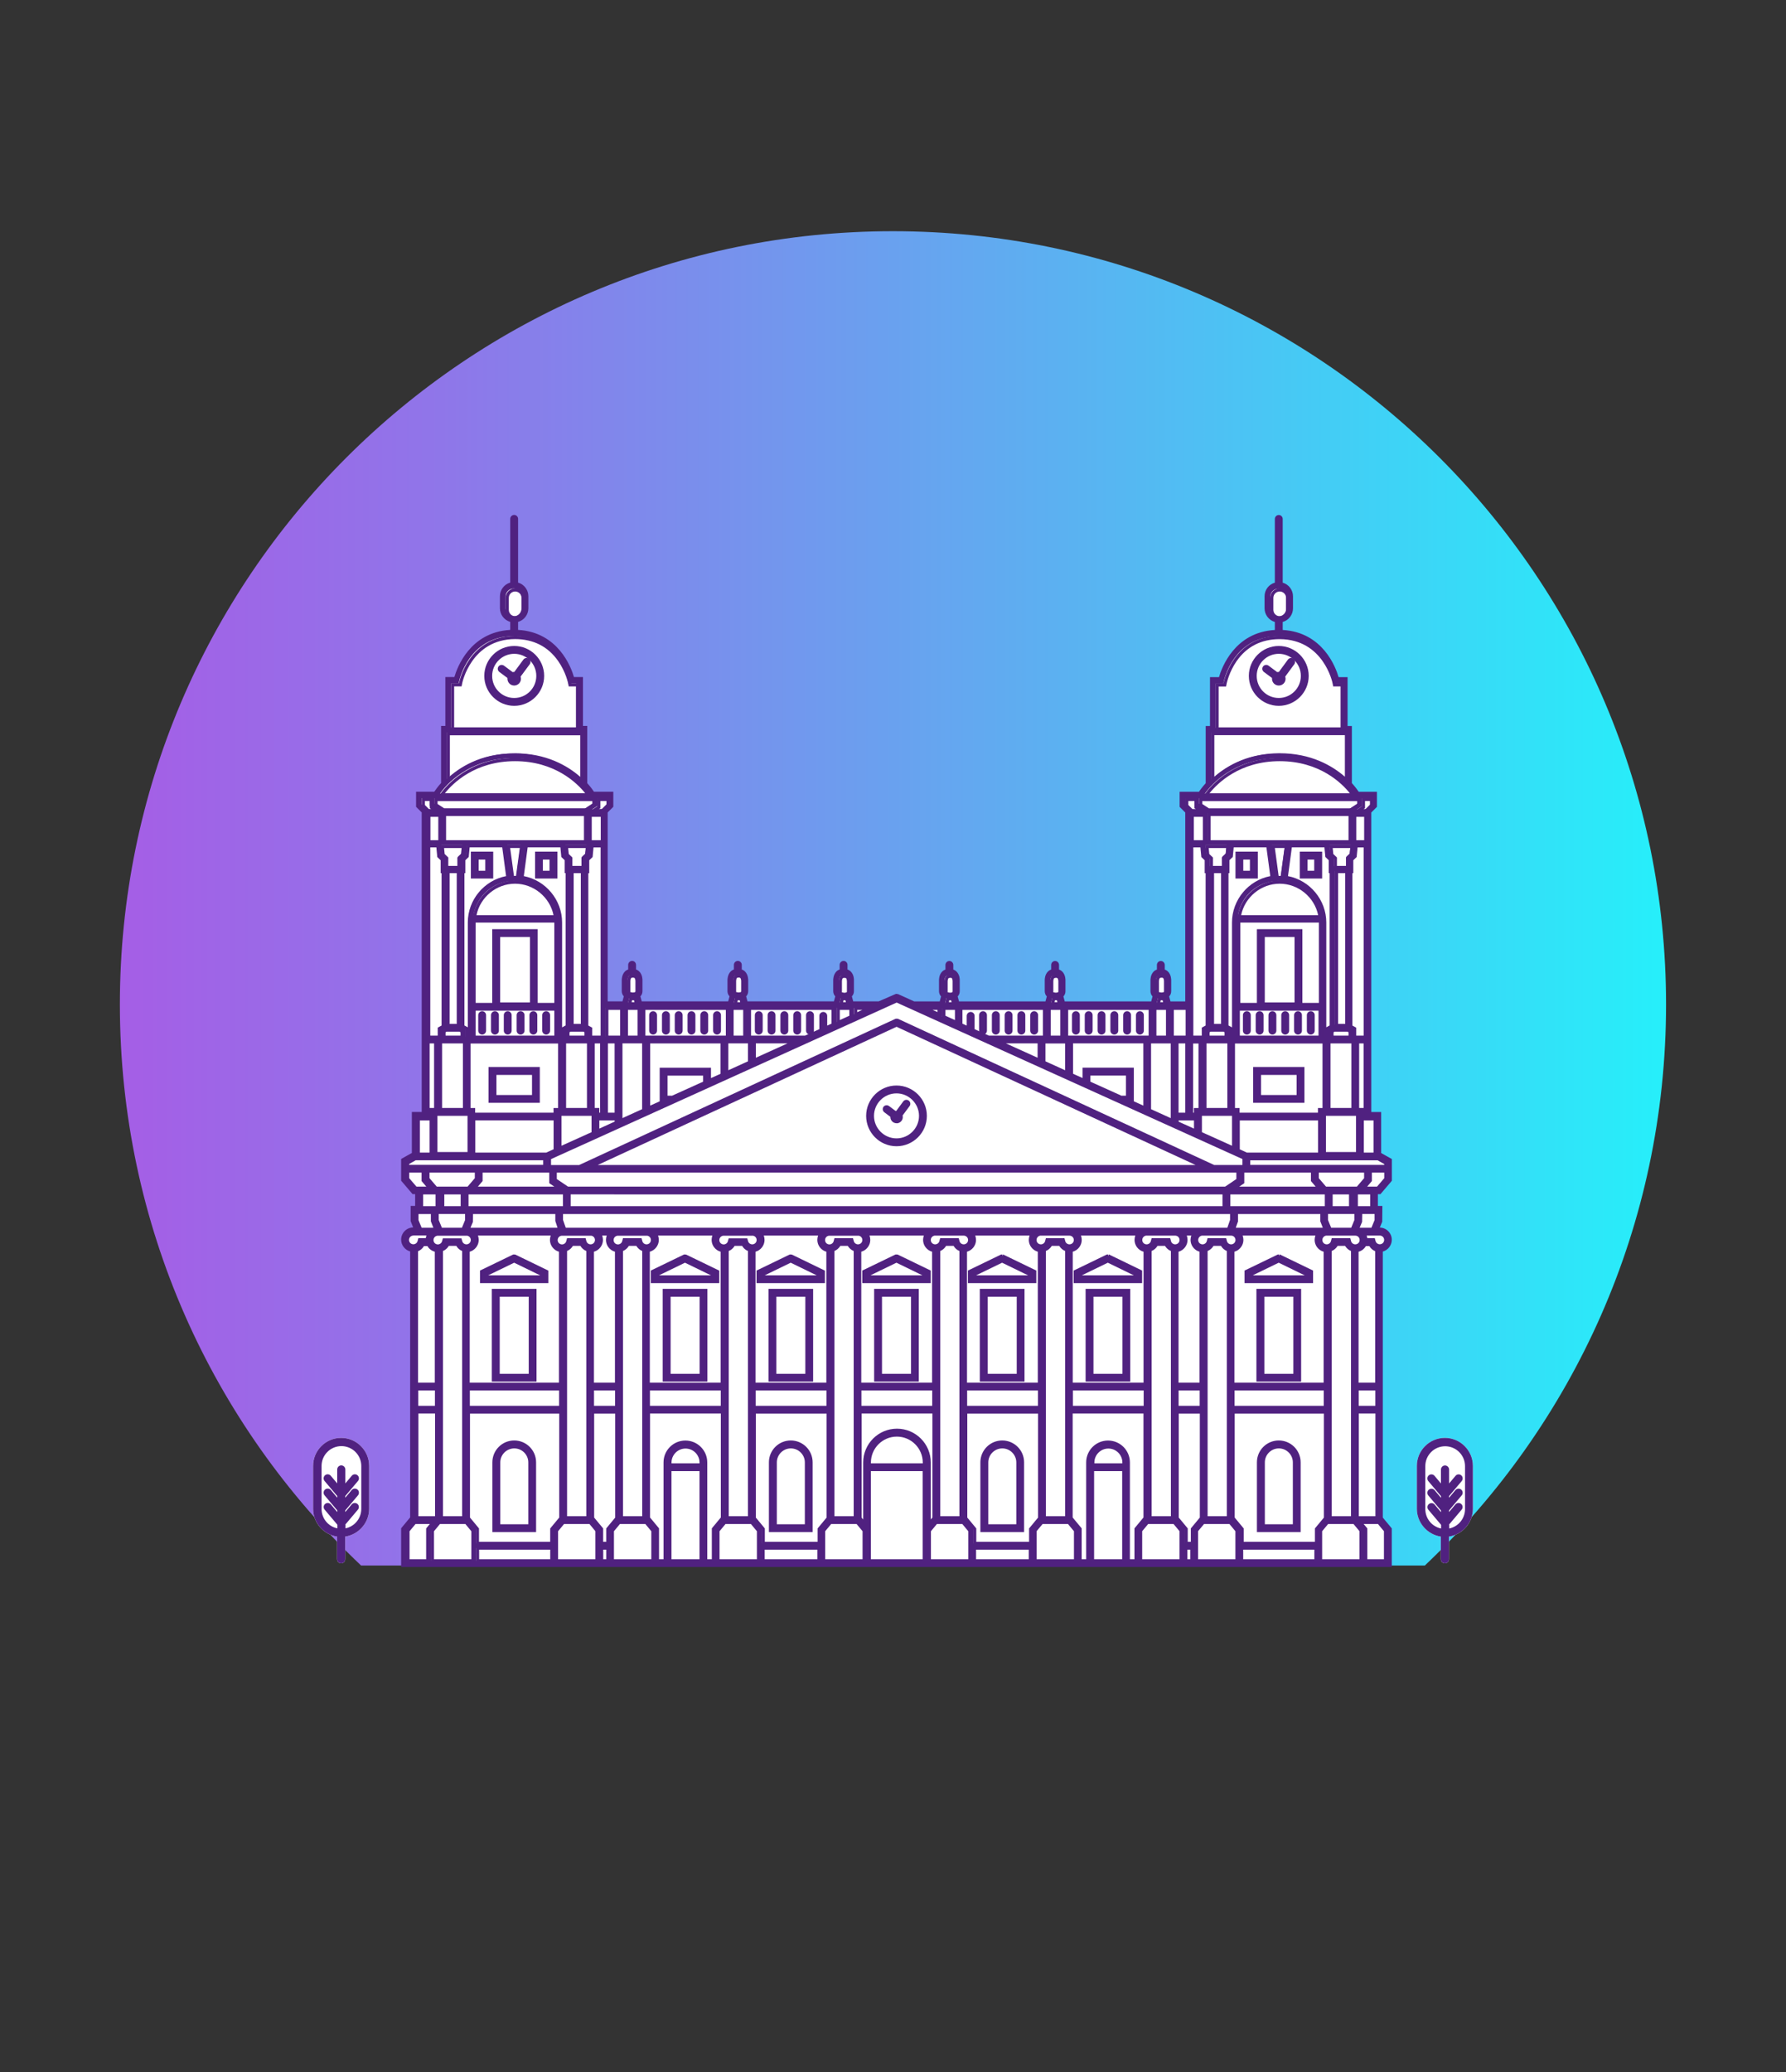 <?xml version="1.0" encoding="UTF-8"?>
<svg id="_Шар_2" data-name="Шар 2" xmlns="http://www.w3.org/2000/svg" xmlns:xlink="http://www.w3.org/1999/xlink" viewBox="0 0 250 290">
  <rect x="0" y="0" width="250" height="290" fill="#333333" stroke="none"/>
  <defs>
    <style>
      .cls-1 {
        fill: url(#_Градієнт_без_назви_387);
      }

      .cls-2 {
        fill: #fff;
      }

      .cls-3 {
        fill: #502180;
      }

      .cls-4 {
        fill: none;
      }
    </style>
    <linearGradient id="_Градієнт_без_назви_387" data-name="Градієнт без назви 387" x1="16.78" y1="125.73" x2="233.22" y2="125.73" gradientUnits="userSpaceOnUse">
      <stop offset="0" stop-color="#a55ee6"/>
      <stop offset=".2" stop-color="#9075e9"/>
      <stop offset=".61" stop-color="#5bb1f1"/>
      <stop offset="1" stop-color="#26effa"/>
    </linearGradient>
  </defs>
  <g id="_Шар_1-2" data-name="Шар 1">
    <g>
      <path class="cls-1" d="M50.55,219.11H199.45c20.79-19.72,33.76-47.61,33.76-78.53,0-59.77-48.45-108.22-108.22-108.22S16.78,80.81,16.78,140.58c0,30.92,12.97,58.81,33.76,78.53Z"/>
      <rect class="cls-4" width="250" height="290"/>
      <g>
        <g>
          <path class="cls-2" d="M193.11,155.85h-1.38v-42.24l.79-.79v-1.79h-2.45c-.08-.12-.42-.66-1.06-1.35v-7.86h-.6v-6.84h-1.21c-.33-1.24-2.05-6.4-7.88-6.61v-1.5c.82-.15,1.44-.87,1.44-1.73v-1.68c0-.86-.62-1.58-1.44-1.73v-9.09c0-.18-.15-.33-.33-.33s-.33,.15-.33,.33v9.09c-.82,.15-1.44,.87-1.44,1.73v1.68c0,.86,.62,1.58,1.44,1.73v1.5c-5.83,.21-7.55,5.37-7.88,6.61h-1.21v6.84h-.6v7.87c-.63,.69-.97,1.22-1.04,1.34h-2.61v1.79l.79,.79v26.76h-2.47l-.27-.99c.19-.15,.32-.36,.32-.66v-1.55c0-.06,0-.64-.37-1.03-.14-.15-.32-.24-.53-.29v-.82c0-.18-.15-.33-.33-.33s-.33,.15-.33,.33v.82c-.21,.04-.39,.14-.53,.29-.38,.39-.37,.97-.37,1.04v1.54c0,.3,.13,.51,.32,.66l-.27,.99h-12.44l-.27-.99c.19-.15,.32-.36,.32-.66v-1.55c0-.06,0-.64-.37-1.03-.14-.15-.32-.24-.53-.29v-.82c0-.18-.15-.33-.33-.33s-.33,.15-.33,.33v.82c-.21,.04-.39,.14-.53,.29-.38,.39-.37,.97-.37,1.04v1.54c0,.3,.13,.51,.32,.66l-.27,.99h-12.44l-.27-.99c.19-.15,.32-.36,.32-.66v-1.55c0-.06,0-.64-.37-1.03-.14-.15-.32-.24-.53-.29v-.82c0-.18-.15-.33-.33-.33s-.33,.15-.33,.33v.82c-.21,.04-.39,.14-.53,.29-.38,.39-.37,.97-.37,1.04v1.54c0,.3,.13,.51,.32,.66l-.27,.99h-3.79l-2.27-1.03s0,0,0,0c-.01,0-.02,0-.03-.01,0,0-.02,0-.03,0-.01,0-.02,0-.03,0-.01,0-.02,0-.03,0,0,0-.02,0-.03,0,0,0-.02,0-.03,0-.01,0-.02,0-.03,0-.01,0-.02,0-.03,0,0,0-.02,0-.03,0-.01,0-.02,0-.03,.01,0,0,0,0,0,0l-2.27,1.03h-3.79l-.27-.99c.19-.15,.32-.36,.32-.66v-1.54c0-.07,0-.65-.37-1.04-.14-.15-.32-.24-.53-.29v-.82c0-.18-.15-.33-.33-.33s-.33,.15-.33,.33v.82c-.21,.04-.39,.14-.53,.29-.38,.39-.37,.97-.37,1.03v1.55c0,.3,.13,.51,.32,.66l-.27,.99h-12.44l-.27-.99c.19-.15,.32-.36,.32-.66v-1.54c0-.07,0-.65-.37-1.04-.14-.15-.32-.24-.53-.29v-.82c0-.18-.15-.33-.33-.33s-.33,.15-.33,.33v.82c-.21,.04-.39,.14-.53,.29-.38,.39-.37,.97-.37,1.03v1.55c0,.3,.14,.51,.32,.66l-.27,.99h-12.44l-.27-.99c.19-.15,.32-.36,.32-.66v-1.54c0-.07,0-.65-.37-1.04-.14-.15-.32-.24-.53-.29v-.82c0-.18-.15-.33-.33-.33s-.33,.15-.33,.33v.82c-.21,.04-.39,.14-.53,.29-.38,.39-.37,.97-.37,1.03v1.55c0,.3,.13,.51,.32,.66l-.27,.99h-2.47v-26.76l.79-.79v-1.79h-2.61c-.08-.12-.41-.65-1.04-1.34v-7.87h-.6v-6.84h-1.21c-.33-1.24-2.05-6.4-7.88-6.61v-1.5c.82-.15,1.44-.87,1.44-1.73v-1.68c0-.86-.62-1.58-1.44-1.73v-9.09c0-.18-.15-.33-.33-.33s-.33,.15-.33,.33v9.09c-.82,.15-1.44,.87-1.44,1.73v1.68c0,.86,.62,1.58,1.44,1.73v1.5c-5.83,.21-7.55,5.37-7.88,6.61h-1.21v6.84h-.6v7.86c-.64,.69-.98,1.23-1.06,1.35h-2.45v1.79l.79,.79v42.24h-1.38v5.64l-1.5,.84v2.83l1.48,1.74h.48v2.09h-.63v1.9l.46,1.11h-.3c-.82,0-1.49,.67-1.49,1.49,0,.74,.55,1.36,1.26,1.47v37.49l-1.26,1.52v5.11H194.61v-5.11l-1.26-1.52v-37.49c.71-.11,1.26-.72,1.26-1.47,0-.82-.67-1.49-1.49-1.49h-.3l.46-1.11v-1.9h-.63v-2.09h.48l1.48-1.74v-2.83l-1.5-.84v-5.64Z"/>
          <g>
            <g>
              <path class="cls-3" d="M73.91,92.38c-.15-.11-.35-.08-.46,.07l-1.35,1.83s-.08-.01-.12-.01c-.09,0-.17,.02-.25,.05l-1.3-.97c-.14-.11-.35-.08-.46,.07-.11,.14-.08,.35,.07,.46l1.24,.93c-.02,.06-.03,.13-.03,.2,0,.4,.33,.73,.73,.73s.73-.33,.73-.73c0-.12-.03-.23-.08-.33l1.35-1.83c.11-.15,.08-.35-.07-.46Z"/>
              <path class="cls-3" d="M71.98,95.95c-.53,0-.95-.43-.95-.95,0-.04,0-.07,0-.11l-1.13-.84c-.12-.09-.19-.22-.22-.36-.02-.15,.02-.29,.1-.41,.09-.12,.22-.19,.36-.21,.15-.02,.29,.02,.41,.1l1.21,.9c.08-.02,.15-.03,.23-.02l1.27-1.73c.09-.12,.21-.2,.36-.22,.14-.02,.29,.01,.41,.1,.12,.09,.2,.21,.22,.36,.02,.15-.01,.29-.1,.41l-1.28,1.73c.03,.1,.05,.2,.05,.3,0,.53-.43,.95-.95,.95Zm-1.75-2.45s-.01,0-.02,0c-.02,0-.05,.01-.07,.04-.03,.04-.02,.12,.02,.15l1.37,1.02-.04,.15c-.02,.06-.02,.1-.02,.14,0,.28,.23,.51,.51,.51s.51-.23,.51-.51c0-.08-.02-.15-.06-.23l-.06-.12,1.43-1.94s.02-.06,.02-.08c0-.02-.01-.05-.04-.07h0s-.06-.02-.08-.02c-.02,0-.05,.01-.07,.04l-1.43,1.94-.14-.02c-.08-.01-.17-.01-.26,.02l-.11,.04-1.4-1.04s-.05-.02-.06-.02Z"/>
            </g>
            <g>
              <path class="cls-3" d="M180.93,92.38c-.15-.11-.35-.08-.46,.07l-1.35,1.83s-.08-.01-.12-.01c-.09,0-.17,.02-.25,.05l-1.3-.97c-.14-.11-.35-.08-.46,.07-.11,.14-.08,.35,.07,.46l1.24,.93c-.02,.06-.03,.13-.03,.2,0,.4,.33,.73,.73,.73s.73-.33,.73-.73c0-.12-.03-.23-.08-.33l1.35-1.83c.11-.15,.08-.35-.07-.46Z"/>
              <path class="cls-3" d="M179,95.95c-.53,0-.95-.43-.95-.95,0-.04,0-.07,0-.11l-1.13-.84c-.12-.09-.19-.22-.22-.36-.02-.15,.02-.29,.1-.41,.18-.24,.53-.29,.77-.11l1.21,.9c.08-.02,.15-.03,.23-.02l1.27-1.73c.09-.12,.21-.2,.36-.22,.14-.02,.29,.01,.41,.1,.12,.09,.2,.21,.22,.36,.02,.15-.01,.29-.1,.41l-1.27,1.73c.03,.1,.05,.2,.05,.3,0,.53-.43,.95-.95,.95Zm-1.75-2.45s-.06,.01-.08,.04c-.03,.04-.02,.12,.02,.15l1.37,1.02-.04,.15c-.02,.05-.02,.1-.02,.14,0,.28,.23,.51,.51,.51s.51-.23,.51-.51c0-.08-.02-.15-.06-.23l-.06-.12,1.43-1.94s.02-.06,.02-.08c0-.02-.01-.05-.04-.07h0s-.06-.02-.08-.02c-.02,0-.05,.01-.07,.04l-1.43,1.94-.14-.02c-.08-.02-.17-.01-.26,.02l-.11,.04-1.4-1.04s-.04-.02-.06-.02Z"/>
            </g>
            <g>
              <path class="cls-3" d="M124.31,154.97c-.14-.11-.35-.08-.46,.07-.11,.14-.08,.35,.07,.46l.95,.71s-.01,.09-.01,.13c0,.36,.29,.65,.65,.65s.65-.29,.65-.65c0-.09-.02-.18-.05-.26l1.04-1.42c.11-.15,.08-.35-.07-.46-.15-.11-.35-.08-.46,.07l-1.05,1.42s-.04,0-.07,0c-.07,0-.13,.01-.19,.03l-1-.75Z"/>
              <path class="cls-3" d="M125.5,157.21c-.48,0-.87-.39-.87-.87,0-.01,0-.02,0-.03l-.84-.63c-.12-.09-.19-.22-.22-.36-.02-.15,.02-.29,.1-.41,.09-.12,.22-.19,.36-.21,.15-.02,.29,.02,.41,.1h0s.92,.69,.92,.69c.03,0,.07,0,.1-.01l.97-1.32c.09-.12,.22-.2,.36-.22,.14-.02,.29,.01,.41,.1s.2,.22,.22,.36c.02,.15-.01,.29-.1,.41l-.98,1.32c.02,.07,.03,.14,.03,.22,0,.48-.39,.87-.87,.87Zm-1.38-2.07s-.07,.01-.09,.04c-.02,.03-.02,.06-.02,.08,0,.02,.01,.05,.04,.07l1.06,.79-.03,.14s0,.06,0,.09c0,.23,.19,.43,.42,.43s.43-.19,.43-.43c0-.06-.01-.11-.03-.17l-.05-.12,1.12-1.52s.02-.12-.02-.15c-.04-.03-.12-.02-.15,.02l-1.12,1.52h-.13c-.08-.02-.12-.01-.17,0l-.11,.03-1.09-.82s-.04-.02-.06-.02Z"/>
            </g>
            <g>
              <path class="cls-3" d="M110.69,201.83c-1.57,0-2.84,1.27-2.84,2.84v9.54h5.68v-9.54c0-1.57-1.27-2.84-2.84-2.84Zm2.19,11.73h-4.37v-8.88c0-1.21,.98-2.19,2.19-2.19s2.19,.98,2.19,2.19v8.88Z"/>
              <path class="cls-3" d="M113.75,214.43h-6.12v-9.76c0-1.69,1.37-3.06,3.06-3.06s3.06,1.37,3.06,3.06v9.76Zm-5.68-.44h5.23v-9.32c0-1.44-1.17-2.62-2.62-2.62s-2.62,1.17-2.62,2.62v9.32Zm5.03-.21h-4.82v-9.11c0-1.33,1.08-2.41,2.41-2.41s2.41,1.08,2.41,2.41v9.11Zm-4.37-.44h3.93v-8.66c0-1.08-.88-1.96-1.96-1.96s-1.96,.88-1.96,1.96v8.66Z"/>
            </g>
            <g>
              <path class="cls-3" d="M110.82,175.81s-.02,0-.03-.01c-.01,0-.02,0-.03,0-.01,0-.02,0-.03,0-.01,0-.02,0-.03,0,0,0-.02,0-.03,0-.01,0-.02,0-.03,0,0,0-.02,0-.03,0-.01,0-.02,0-.03,.01,0,0-.01,0-.02,0l-4.43,2.15v1.4h9.14v-1.4l-4.43-2.15s-.01,0-.02,0Zm3.79,2.9h-7.83v-.34l3.91-1.9,3.91,1.9v.34Z"/>
              <path class="cls-3" d="M115.48,179.59h-9.58v-1.76l4.63-2.24s.03,0,.05-.01h.12s.15,.02,.15,.02c0,0,.03,0,.05,.02h0s0,0,0,0l4.57,2.22v1.76Zm-9.14-.44h8.69v-1.04l-4.3-2.09,.08-.21-.09,.21,.09-.21-.09,.2-.06-.23v.22s-4.32,2.1-4.32,2.1v1.04Zm8.48-.21h-8.27v-.7l4.14-2.01,4.14,2.01v.7Zm-7.78-.44h7.28l-3.64-1.77-3.64,1.77Z"/>
            </g>
            <g>
              <path class="cls-3" d="M107.79,193.15h5.81v-12.54h-5.81v12.54Zm.65-11.89h4.5v11.23h-4.5v-11.23Z"/>
              <path class="cls-3" d="M113.82,193.37h-6.25v-12.98h6.25v12.98Zm-5.81-.44h5.36v-12.09h-5.36v12.09Zm5.16-.21h-4.95v-11.68h4.95v11.68Zm-4.5-.44h4.06v-10.79h-4.06v10.79Z"/>
            </g>
            <g>
              <path class="cls-3" d="M96.02,175.81s-.02,0-.03-.01c-.01,0-.02,0-.03,0-.01,0-.02,0-.03,0-.01,0-.02,0-.03,0,0,0-.02,0-.03,0-.01,0-.02,0-.03,0,0,0-.02,0-.03,0-.01,0-.02,0-.03,.01,0,0-.01,0-.02,0l-4.42,2.15v1.4h9.14v-1.4l-4.43-2.15s-.01,0-.02,0Zm3.79,2.9h-7.83v-.34l3.91-1.9,3.91,1.9v.34Z"/>
              <path class="cls-3" d="M100.68,179.59h-9.58v-1.76l4.63-2.24s.03,0,.05-.01h.12s.15,.02,.15,.02c0,0,.03,0,.05,.02h0s0,0,0,0l4.58,2.22v1.76Zm-9.14-.44h8.69v-1.04l-4.3-2.09,.08-.21-.09,.21,.09-.21-.09,.2h-.06s-4.32,2.1-4.32,2.1v1.04Zm8.48-.21h-8.27v-.7l4.14-2.01,4.14,2.01v.7Zm-7.78-.44h7.28l-3.64-1.77-3.64,1.77Z"/>
            </g>
            <g>
              <path class="cls-3" d="M92.99,193.15h5.81v-12.54h-5.81v12.54Zm.65-11.89h4.5v11.23h-4.5v-11.23Z"/>
              <path class="cls-3" d="M99.02,193.37h-6.26v-12.98h6.26v12.98Zm-5.81-.44h5.37v-12.09h-5.37v12.09Zm5.16-.21h-4.95v-11.68h4.95v11.68Zm-4.5-.44h4.06v-10.79h-4.06v10.79Z"/>
            </g>
            <g>
              <path class="cls-3" d="M122.58,193.15h5.81v-12.54h-5.81v12.54Zm.65-11.89h4.5v11.23h-4.5v-11.23Z"/>
              <path class="cls-3" d="M128.61,193.37h-6.25v-12.98h6.25v12.98Zm-5.81-.44h5.36v-12.09h-5.36v12.09Zm5.16-.21h-4.95v-11.68h4.95v11.68Zm-4.5-.44h4.06v-10.79h-4.06v10.79Z"/>
            </g>
            <g>
              <path class="cls-3" d="M71.97,201.83c-1.57,0-2.84,1.27-2.84,2.84v9.54h5.68v-9.54c0-1.57-1.27-2.84-2.84-2.84Zm2.19,11.73h-4.37v-8.88c0-1.21,.98-2.19,2.19-2.19s2.19,.98,2.19,2.19v8.88Z"/>
              <path class="cls-3" d="M75.04,214.43h-6.12v-9.76c0-1.69,1.37-3.06,3.06-3.06s3.06,1.37,3.06,3.06v9.76Zm-5.68-.44h5.23v-9.32c0-1.44-1.17-2.62-2.62-2.62s-2.62,1.17-2.62,2.62v9.32Zm5.03-.21h-4.82v-9.11c0-1.33,1.08-2.41,2.41-2.41s2.41,1.08,2.41,2.41v9.11Zm-4.37-.44h3.93v-8.66c0-1.08-.88-1.96-1.96-1.96s-1.96,.88-1.96,1.96v8.66Z"/>
            </g>
            <g>
              <path class="cls-3" d="M72.1,175.81s-.02,0-.03-.01c-.01,0-.02,0-.03,0-.01,0-.02,0-.03,0-.01,0-.02,0-.03,0,0,0-.02,0-.03,0-.01,0-.02,0-.03,0,0,0-.02,0-.03,0-.01,0-.02,0-.03,.01,0,0-.01,0-.02,0l-4.43,2.15v1.4h9.14v-1.4l-4.43-2.15s-.01,0-.02,0Zm3.79,2.9h-7.83v-.34l3.91-1.9,3.91,1.9v.34Z"/>
              <path class="cls-3" d="M76.77,179.59h-9.58v-1.76l4.63-2.24s.04,0,.05-.01h.12s.15,.02,.15,.02c0,0,.03,0,.05,.02h0s0,0,0,0l4.57,2.22v1.76Zm-9.14-.44h8.69v-1.04l-4.3-2.09,.08-.21-.09,.21,.09-.21-.1,.2h-.05s-4.32,2.1-4.32,2.1v1.04Zm8.48-.21h-8.27v-.7l4.14-2.01,4.14,2.01v.7Zm-7.78-.44h7.28l-3.64-1.77-3.64,1.77Z"/>
            </g>
            <g>
              <path class="cls-3" d="M69.07,193.15h5.81v-12.54h-5.81v12.54Zm.65-11.89h4.5v11.23h-4.5v-11.23Z"/>
              <path class="cls-3" d="M75.1,193.37h-6.26v-12.98h6.26v12.98Zm-5.81-.44h5.37v-12.09h-5.37v12.09Zm5.16-.21h-4.95v-11.68h4.95v11.68Zm-4.5-.44h4.06v-10.79h-4.06v10.79Z"/>
            </g>
            <g>
              <path class="cls-3" d="M67.49,144.58c.18,0,.33-.15,.33-.33v-2.17c0-.18-.15-.33-.33-.33s-.33,.15-.33,.33v2.17c0,.18,.15,.33,.33,.33Z"/>
              <path class="cls-3" d="M67.49,144.8c-.3,0-.55-.25-.55-.55v-2.17c0-.3,.25-.55,.55-.55s.55,.25,.55,.55v2.17c0,.3-.25,.55-.55,.55Zm0-2.82c-.06,0-.1,.05-.1,.1v2.17c0,.12,.21,.12,.21,0v-2.17c0-.06-.05-.1-.1-.1Z"/>
            </g>
            <g>
              <path class="cls-3" d="M69.28,144.58c.18,0,.33-.15,.33-.33v-2.17c0-.18-.15-.33-.33-.33s-.33,.15-.33,.33v2.17c0,.18,.15,.33,.33,.33Z"/>
              <path class="cls-3" d="M69.28,144.8c-.3,0-.55-.25-.55-.55v-2.17c0-.3,.25-.55,.55-.55s.55,.25,.55,.55v2.17c0,.3-.25,.55-.55,.55Zm0-2.82c-.06,0-.1,.05-.1,.1v2.17c0,.12,.21,.12,.21,0v-2.17c0-.06-.05-.1-.1-.1Z"/>
            </g>
            <g>
              <path class="cls-3" d="M71.07,144.58c.18,0,.33-.15,.33-.33v-2.17c0-.18-.15-.33-.33-.33s-.33,.15-.33,.33v2.17c0,.18,.15,.33,.33,.33Z"/>
              <path class="cls-3" d="M71.07,144.8c-.3,0-.55-.25-.55-.55v-2.17c0-.3,.25-.55,.55-.55s.55,.25,.55,.55v2.17c0,.3-.25,.55-.55,.55Zm0-2.82c-.06,0-.1,.05-.1,.1v2.17c0,.12,.21,.12,.21,0v-2.17c0-.06-.05-.1-.1-.1Z"/>
            </g>
            <g>
              <path class="cls-3" d="M72.87,144.58c.18,0,.33-.15,.33-.33v-2.17c0-.18-.15-.33-.33-.33s-.33,.15-.33,.33v2.17c0,.18,.15,.33,.33,.33Z"/>
              <path class="cls-3" d="M72.87,144.8c-.3,0-.55-.25-.55-.55v-2.17c0-.3,.25-.55,.55-.55s.55,.25,.55,.55v2.17c0,.3-.25,.55-.55,.55Zm0-2.82c-.06,0-.1,.05-.1,.1v2.17c0,.12,.21,.12,.21,0v-2.17c0-.06-.05-.1-.1-.1Z"/>
            </g>
            <g>
              <path class="cls-3" d="M74.66,144.58c.18,0,.33-.15,.33-.33v-2.17c0-.18-.15-.33-.33-.33s-.33,.15-.33,.33v2.17c0,.18,.15,.33,.33,.33Z"/>
              <path class="cls-3" d="M74.66,144.8c-.3,0-.55-.25-.55-.55v-2.17c0-.3,.25-.55,.55-.55s.55,.25,.55,.55v2.17c0,.3-.25,.55-.55,.55Zm0-2.82c-.06,0-.1,.05-.1,.1v2.17c0,.12,.21,.12,.21,0v-2.17c0-.06-.05-.1-.1-.1Z"/>
            </g>
            <g>
              <path class="cls-3" d="M76.45,144.58c.18,0,.33-.15,.33-.33v-2.17c0-.18-.15-.33-.33-.33s-.33,.15-.33,.33v2.17c0,.18,.15,.33,.33,.33Z"/>
              <path class="cls-3" d="M76.45,144.8c-.3,0-.55-.25-.55-.55v-2.17c0-.3,.25-.55,.55-.55s.55,.25,.55,.55v2.17c0,.3-.25,.55-.55,.55Zm0-2.82c-.06,0-.1,.05-.1,.1v2.17c0,.12,.21,.12,.21,0v-2.17c0-.06-.05-.1-.1-.1Z"/>
            </g>
            <g>
              <path class="cls-3" d="M91.42,141.76c-.18,0-.33,.15-.33,.33v2.17c0,.18,.15,.33,.33,.33s.33-.15,.33-.33v-2.17c0-.18-.15-.33-.33-.33Z"/>
              <path class="cls-3" d="M91.42,144.8c-.3,0-.55-.25-.55-.55v-2.17c0-.3,.25-.55,.55-.55s.55,.25,.55,.55v2.17c0,.3-.25,.55-.55,.55Zm0-2.82c-.06,0-.1,.05-.1,.1v2.17c0,.12,.21,.12,.21,0v-2.17c0-.06-.05-.1-.1-.1Z"/>
            </g>
            <g>
              <path class="cls-3" d="M93.21,141.76c-.18,0-.33,.15-.33,.33v2.17c0,.18,.15,.33,.33,.33s.33-.15,.33-.33v-2.17c0-.18-.15-.33-.33-.33Z"/>
              <path class="cls-3" d="M93.21,144.8c-.3,0-.55-.25-.55-.55v-2.17c0-.3,.25-.55,.55-.55s.55,.25,.55,.55v2.17c0,.3-.25,.55-.55,.55Zm0-2.82c-.06,0-.1,.05-.1,.1v2.17c0,.12,.21,.12,.21,0v-2.17c0-.06-.05-.1-.1-.1Z"/>
            </g>
            <g>
              <path class="cls-3" d="M95,141.76c-.18,0-.33,.15-.33,.33v2.17c0,.18,.15,.33,.33,.33s.33-.15,.33-.33v-2.17c0-.18-.15-.33-.33-.33Z"/>
              <path class="cls-3" d="M95,144.8c-.3,0-.55-.25-.55-.55v-2.17c0-.3,.25-.55,.55-.55s.55,.25,.55,.55v2.17c0,.3-.25,.55-.55,.55Zm0-2.82c-.06,0-.1,.05-.1,.1v2.17c0,.12,.21,.12,.21,0v-2.17c0-.06-.05-.1-.1-.1Z"/>
            </g>
            <g>
              <path class="cls-3" d="M96.79,141.76c-.18,0-.33,.15-.33,.33v2.17c0,.18,.15,.33,.33,.33s.33-.15,.33-.33v-2.17c0-.18-.15-.33-.33-.33Z"/>
              <path class="cls-3" d="M96.79,144.8c-.3,0-.55-.25-.55-.55v-2.17c0-.3,.25-.55,.55-.55s.55,.25,.55,.55v2.17c0,.3-.25,.55-.55,.55Zm0-2.82c-.06,0-.1,.05-.1,.1v2.17c0,.12,.21,.12,.21,0v-2.17c0-.06-.05-.1-.1-.1Z"/>
            </g>
            <g>
              <path class="cls-3" d="M98.58,141.76c-.18,0-.33,.15-.33,.33v2.17c0,.18,.15,.33,.33,.33s.33-.15,.33-.33v-2.17c0-.18-.15-.33-.33-.33Z"/>
              <path class="cls-3" d="M98.58,144.8c-.3,0-.55-.25-.55-.55v-2.17c0-.3,.25-.55,.55-.55s.55,.25,.55,.55v2.17c0,.3-.25,.55-.55,.55Zm0-2.82c-.06,0-.1,.05-.1,.1v2.17c0,.12,.21,.12,.21,0v-2.17c0-.06-.05-.1-.1-.1Z"/>
            </g>
            <g>
              <path class="cls-3" d="M100.37,141.76c-.18,0-.33,.15-.33,.33v2.17c0,.18,.15,.33,.33,.33s.33-.15,.33-.33v-2.17c0-.18-.15-.33-.33-.33Z"/>
              <path class="cls-3" d="M100.37,144.8c-.3,0-.55-.25-.55-.55v-2.17c0-.3,.25-.55,.55-.55s.55,.25,.55,.55v2.17c0,.3-.25,.55-.55,.55Zm0-2.82c-.06,0-.1,.05-.1,.1v2.17c0,.12,.21,.12,.21,0v-2.17c0-.06-.05-.1-.1-.1Z"/>
            </g>
            <g>
              <path class="cls-3" d="M106.21,141.76c-.18,0-.33,.15-.33,.33v2.17c0,.18,.15,.33,.33,.33s.33-.15,.33-.33v-2.17c0-.18-.15-.33-.33-.33Z"/>
              <path class="cls-3" d="M106.21,144.8c-.3,0-.55-.25-.55-.55v-2.17c0-.3,.25-.55,.55-.55s.55,.25,.55,.55v2.17c0,.3-.25,.55-.55,.55Zm0-2.82c-.06,0-.1,.05-.1,.1v2.17c0,.12,.21,.12,.21,0v-2.17c0-.06-.05-.1-.1-.1Z"/>
            </g>
            <g>
              <path class="cls-3" d="M108,141.76c-.18,0-.33,.15-.33,.33v2.17c0,.18,.15,.33,.33,.33s.33-.15,.33-.33v-2.17c0-.18-.15-.33-.33-.33Z"/>
              <path class="cls-3" d="M108,144.8c-.3,0-.55-.25-.55-.55v-2.17c0-.3,.25-.55,.55-.55s.55,.25,.55,.55v2.17c0,.3-.25,.55-.55,.55Zm0-2.82c-.06,0-.1,.05-.1,.1v2.17c0,.12,.21,.12,.21,0v-2.17c0-.06-.05-.1-.1-.1Z"/>
            </g>
            <g>
              <path class="cls-3" d="M109.79,141.76c-.18,0-.33,.15-.33,.33v2.17c0,.18,.15,.33,.33,.33s.33-.15,.33-.33v-2.17c0-.18-.15-.33-.33-.33Z"/>
              <path class="cls-3" d="M109.79,144.8c-.3,0-.55-.25-.55-.55v-2.17c0-.3,.25-.55,.55-.55s.55,.25,.55,.55v2.17c0,.3-.25,.55-.55,.55Zm0-2.82c-.06,0-.1,.05-.1,.1v2.17c0,.12,.21,.12,.21,0v-2.17c0-.06-.05-.1-.1-.1Z"/>
            </g>
            <g>
              <path class="cls-3" d="M111.59,141.76c-.18,0-.33,.15-.33,.33v2.17c0,.18,.15,.33,.33,.33s.33-.15,.33-.33v-2.17c0-.18-.15-.33-.33-.33Z"/>
              <path class="cls-3" d="M111.59,144.8c-.3,0-.55-.25-.55-.55v-2.17c0-.3,.25-.55,.55-.55s.55,.25,.55,.55v2.17c0,.3-.25,.55-.55,.55Zm0-2.82c-.06,0-.1,.05-.1,.1v2.17c0,.12,.21,.12,.21,0v-2.17c0-.06-.05-.1-.1-.1Z"/>
            </g>
            <g>
              <path class="cls-3" d="M113.38,144.58c.18,0,.33-.15,.33-.33v-2.17c0-.18-.15-.33-.33-.33s-.33,.15-.33,.33v2.17c0,.18,.15,.33,.33,.33Z"/>
              <path class="cls-3" d="M113.38,144.8c-.3,0-.55-.25-.55-.55v-2.17c0-.3,.25-.55,.55-.55s.55,.25,.55,.55v2.17c0,.3-.25,.55-.55,.55Zm0-2.82c-.06,0-.1,.05-.1,.1v2.17c0,.12,.21,.12,.21,0v-2.17c0-.06-.05-.1-.1-.1Z"/>
            </g>
            <g>
              <path class="cls-3" d="M68.82,119.43h-2.69v3.31h2.69v-3.31Zm-.65,2.66h-1.38v-2h1.38v2Z"/>
              <path class="cls-3" d="M69.04,122.96h-3.13v-3.76h3.13v3.76Zm-2.69-.44h2.24v-2.87h-2.24v2.87Zm2.03-.21h-1.82v-2.45h1.82v2.45Zm-1.38-.44h.93v-1.56h-.93v1.56Z"/>
            </g>
            <g>
              <path class="cls-3" d="M75.13,122.74h2.69v-3.31h-2.69v3.31Zm.65-2.66h1.38v2h-1.38v-2Z"/>
              <path class="cls-3" d="M78.03,122.96h-3.13v-3.76h3.13v3.76Zm-2.69-.44h2.24v-2.87h-2.24v2.87Zm2.03-.21h-1.82v-2.45h1.82v2.45Zm-1.38-.44h.93v-1.56h-.93v1.56Z"/>
            </g>
            <g>
              <path class="cls-3" d="M75.34,149.57h-6.73v4.56h6.73v-4.56Zm-.65,3.91h-5.42v-3.25h5.42v3.25Z"/>
              <path class="cls-3" d="M75.56,154.35h-7.18v-5.01h7.18v5.01Zm-6.73-.44h6.29v-4.12h-6.29v4.12Zm6.08-.21h-5.87v-3.7h5.87v3.7Zm-5.42-.44h4.98v-2.81h-4.98v2.81Z"/>
            </g>
            <g>
              <path class="cls-3" d="M71.98,90.64c-2.19,0-3.96,1.78-3.96,3.96s1.78,3.96,3.96,3.96,3.96-1.78,3.96-3.96-1.78-3.96-3.96-3.96Zm0,7.27c-1.82,0-3.31-1.48-3.31-3.31s1.48-3.31,3.31-3.31,3.31,1.48,3.31,3.31-1.48,3.31-3.31,3.31Z"/>
              <path class="cls-3" d="M71.98,98.79c-2.31,0-4.19-1.88-4.19-4.19s1.88-4.19,4.19-4.19,4.19,1.88,4.19,4.19-1.88,4.19-4.19,4.19Zm0-7.93c-2.06,0-3.74,1.68-3.74,3.74s1.68,3.74,3.74,3.74,3.74-1.68,3.74-3.74-1.68-3.74-3.74-3.74Zm0,7.27c-1.95,0-3.53-1.58-3.53-3.53s1.58-3.53,3.53-3.53,3.53,1.58,3.53,3.53-1.58,3.53-3.53,3.53Zm0-6.62c-1.7,0-3.09,1.38-3.09,3.09s1.38,3.09,3.09,3.09,3.09-1.38,3.09-3.09-1.38-3.09-3.09-3.09Z"/>
            </g>
            <g>
              <path class="cls-3" d="M193.13,166.9l1.48-1.74v-2.83l-1.5-.84v-5.64h-1.38v-42.24l.79-.79v-1.79h-2.45c-.08-.12-.42-.66-1.06-1.35v-7.86h-.6v-6.84h-1.21c-.33-1.24-2.05-6.4-7.88-6.61v-1.5c.82-.15,1.44-.87,1.44-1.73v-1.68c0-.86-.62-1.58-1.44-1.73v-9.09c0-.18-.15-.33-.33-.33s-.33,.15-.33,.33v9.09c-.82,.15-1.44,.87-1.44,1.73v1.68c0,.86,.62,1.58,1.44,1.73v1.5c-5.83,.21-7.55,5.37-7.88,6.61h-1.21v6.84h-.6v7.87c-.63,.69-.97,1.22-1.04,1.34h-2.61v1.79l.79,.79v26.76h-2.47l-.27-.99c.19-.15,.32-.36,.32-.66v-1.55c0-.06,0-.64-.37-1.03-.14-.15-.32-.24-.53-.29v-.82c0-.18-.15-.33-.33-.33s-.33,.15-.33,.33v.82c-.21,.04-.39,.14-.53,.29-.38,.39-.37,.97-.37,1.04v1.54c0,.3,.13,.51,.32,.66l-.27,.99h-12.44l-.27-.99c.19-.15,.32-.36,.32-.66v-1.55c0-.06,0-.64-.37-1.03-.14-.15-.32-.24-.53-.29v-.82c0-.18-.15-.33-.33-.33s-.33,.15-.33,.33v.82c-.21,.04-.39,.14-.53,.29-.38,.39-.37,.97-.37,1.04v1.54c0,.3,.13,.51,.32,.66l-.27,.99h-12.44l-.27-.99c.19-.15,.32-.36,.32-.66v-1.55c0-.06,0-.64-.37-1.03-.14-.15-.32-.24-.53-.29v-.82c0-.18-.15-.33-.33-.33s-.33,.15-.33,.33v.82c-.21,.04-.39,.14-.53,.29-.38,.39-.37,.97-.37,1.04v1.54c0,.3,.13,.51,.32,.66l-.27,.99h-3.79l-2.27-1.03s0,0,0,0c-.01,0-.02,0-.03-.01,0,0-.02,0-.03,0-.01,0-.02,0-.03,0-.01,0-.02,0-.03,0,0,0-.02,0-.03,0,0,0-.02,0-.03,0-.01,0-.02,0-.03,0-.01,0-.02,0-.03,0,0,0-.02,0-.03,0-.01,0-.02,0-.03,.01,0,0,0,0,0,0l-2.27,1.03h-3.79l-.27-.99c.19-.15,.32-.36,.32-.66v-1.54c0-.07,0-.65-.37-1.04-.14-.15-.32-.24-.53-.29v-.82c0-.18-.15-.33-.33-.33s-.33,.15-.33,.33v.82c-.21,.04-.39,.14-.53,.29-.38,.39-.37,.97-.37,1.03v1.55c0,.3,.13,.51,.32,.66l-.27,.99h-12.44l-.27-.99c.19-.15,.32-.36,.32-.66v-1.54c0-.07,0-.65-.37-1.04-.14-.15-.32-.24-.53-.29v-.82c0-.18-.15-.33-.33-.33s-.33,.15-.33,.33v.82c-.21,.04-.39,.14-.53,.29-.38,.39-.37,.97-.37,1.03v1.55c0,.3,.14,.51,.32,.66l-.27,.99h-12.44l-.27-.99c.19-.15,.32-.36,.32-.66v-1.54c0-.07,0-.65-.37-1.04-.14-.15-.32-.24-.53-.29v-.82c0-.18-.15-.33-.33-.33s-.33,.15-.33,.33v.82c-.21,.04-.39,.14-.53,.29-.38,.39-.37,.97-.37,1.03v1.55c0,.3,.13,.51,.32,.66l-.27,.99h-2.47v-26.76l.79-.79v-1.79h-2.61c-.08-.12-.41-.65-1.04-1.34v-7.87h-.6v-6.84h-1.21c-.33-1.24-2.05-6.4-7.88-6.61v-1.5c.82-.15,1.44-.87,1.44-1.73v-1.68c0-.86-.62-1.58-1.44-1.73v-9.09c0-.18-.15-.33-.33-.33s-.33,.15-.33,.33v9.09c-.82,.15-1.44,.87-1.44,1.73v1.68c0,.86,.62,1.58,1.44,1.73v1.5c-5.83,.21-7.55,5.37-7.88,6.61h-1.21v6.84h-.6v7.86c-.64,.69-.98,1.23-1.06,1.35h-2.45v1.79l.79,.79v42.24h-1.38v5.64l-1.5,.84v2.83l1.48,1.74h.48v2.09h-.63v1.9l.46,1.11h-.3c-.82,0-1.49,.67-1.49,1.49,0,.74,.55,1.36,1.26,1.47v37.49l-1.26,1.52v5.11H194.61v-5.11l-1.26-1.52v-37.49c.71-.11,1.26-.72,1.26-1.47,0-.82-.67-1.49-1.49-1.49h-.3l.46-1.11v-1.9h-.63v-2.09h.48Zm.82-4.18v.47h-6.2s-.01,0-.02,0c0,0-.01,0-.02,0h-12.96v-1.08h18.12l1.08,.61Zm-5.07,11l-.07-.24h-2.26l-.07,.24c-.1,.36-.43,.61-.8,.61-.46,0-.83-.37-.83-.83,0-.41,.3-.76,.71-.82h.07s4.05-.01,4.05-.01c.46,0,.83,.37,.83,.83s-.37,.83-.83,.83c-.37,0-.7-.25-.8-.61Zm.37,1.2v37.5h-3.13v-37.5c.4-.12,.73-.41,.91-.79h1.31c.18,.38,.51,.67,.91,.79Zm-17.38,22.68v14.81h-3.13v-37.5c.4-.12,.73-.41,.91-.79h1.31c.18,.38,.51,.67,.91,.79v18.78h0v3.9h0Zm-.37-23.89l-.07-.24h-2.26l-.07,.24c-.1,.36-.43,.61-.8,.61-.46,0-.83-.37-.83-.83,0-.41,.3-.76,.71-.82h.07s4.05-.01,4.05-.01c.46,0,.83,.37,.83,.83s-.37,.83-.83,.83c-.37,0-.7-.25-.8-.61Zm-7.83,0l-.07-.24h-2.26l-.07,.24c-.1,.36-.43,.61-.8,.61-.46,0-.83-.37-.83-.83,0-.41,.3-.76,.71-.82h.07s4.05-.01,4.05-.01c.46,0,.83,.37,.83,.83s-.37,.83-.83,.83c-.37,0-.7-.25-.8-.61Zm.37,1.2v37.5h-3.13v-37.5c.4-.12,.73-.41,.91-.79h1.31c.18,.38,.51,.67,.91,.79Zm-15.17-1.2l-.07-.24h-2.26l-.07,.24c-.1,.36-.43,.61-.8,.61-.46,0-.83-.37-.83-.83,0-.41,.3-.76,.71-.82h.07s4.05-.01,4.05-.01c.46,0,.83,.37,.83,.83s-.37,.83-.83,.83c-.37,0-.7-.25-.8-.61Zm.37,1.2v37.5h-3.13v-37.5c.4-.12,.73-.41,.91-.79h1.31c.18,.38,.51,.67,.91,.79Zm-15.17-1.2l-.07-.24h-2.26l-.07,.24c-.1,.36-.43,.61-.8,.61-.46,0-.83-.37-.83-.83,0-.41,.3-.76,.71-.82h.07s4.05-.01,4.05-.01c.46,0,.83,.37,.83,.83s-.37,.83-.83,.83c-.37,0-.7-.25-.8-.61Zm.37,1.2v37.5h-3.13v-37.5c.4-.12,.73-.41,.91-.79h1.31c.18,.38,.51,.67,.91,.79Zm-15.17-1.2l-.07-.24h-2.26l-.07,.24c-.1,.36-.43,.61-.8,.61-.46,0-.83-.37-.83-.83s.37-.83,.83-.83h4.12c.41,.07,.71,.42,.71,.83,0,.46-.37,.83-.83,.83-.37,0-.7-.25-.8-.61Zm.37,1.2v37.5h-3.13v-37.5c.4-.12,.73-.41,.91-.79h1.31c.18,.38,.51,.67,.91,.79Zm-15.17-1.2l-.07-.24h-2.26l-.07,.24c-.1,.36-.43,.61-.8,.61-.46,0-.83-.37-.83-.83s.37-.83,.83-.83h4.12c.41,.07,.71,.42,.71,.83,0,.46-.37,.83-.83,.83-.37,0-.7-.25-.8-.61Zm.37,1.2v37.5h-3.13v-37.5c.4-.12,.73-.41,.91-.79h1.31c.18,.38,.51,.67,.91,.79Zm-15.17-1.2l-.07-.24h-2.26l-.07,.24c-.1,.36-.43,.61-.8,.61-.46,0-.83-.37-.83-.83s.37-.83,.83-.83h4.12c.41,.07,.71,.42,.71,.83,0,.46-.37,.83-.83,.83-.37,0-.7-.25-.8-.61Zm.37,1.2v37.5h-3.13v-37.5c.4-.12,.73-.41,.91-.79h1.31c.18,.38,.51,.67,.91,.79Zm-7.18,18.78v-18.73c.71-.11,1.26-.72,1.26-1.47,0-.31-.09-.59-.25-.83h1.37c-.16,.24-.26,.52-.26,.83,0,.74,.55,1.36,1.26,1.47v18.73h-3.39Zm3.39,.65v2.6h-3.39v-2.6h3.39Zm-7.18-.65v-18.78c.4-.12,.73-.41,.91-.79h1.31c.18,.38,.51,.67,.91,.79v37.5h-3.13v-14.81h0v-3.9h0Zm2.76-19.98l-.07-.24h-2.26l-.07,.24c-.1,.36-.43,.61-.8,.61-.46,0-.83-.37-.83-.83s.37-.83,.83-.83h4.12c.41,.07,.71,.42,.71,.83,0,.46-.37,.83-.83,.83-.37,0-.7-.25-.8-.61Zm-17.38,0l-.07-.24h-2.26l-.07,.24c-.1,.36-.43,.61-.8,.61-.46,0-.83-.37-.83-.83s.37-.83,.83-.83h4.12c.41,.07,.71,.42,.71,.83,0,.46-.37,.83-.83,.83-.37,0-.7-.25-.8-.61Zm.37,1.2v37.5h-3.13v-37.5c.4-.12,.73-.41,.91-.79h1.31c.18,.38,.51,.67,.91,.79Zm-6.56,22.03v-2.6h2.78v2.6h-2.78Zm2.78,.65v14.81h-2.78v-14.81h2.78Zm-2.78-3.9v-18.78c.4-.12,.73-.41,.91-.79h.74c.21,.44,.62,.76,1.12,.84v18.73h-2.78Zm18.78-29.85v1.58l1.21,.82h-11.91l.92-1.08v-1.32h8.93s.84,0,.84,0Zm-17.16-18.78v-26.78h1.27l.15,1.47,.48,.46v1.68h.13v21.68l-.54,.3v1.21h-1.48Zm1.06,.65v9.48h-.64v.65h-.42v-10.13h1.06Zm-1.06-28.09v-3.71h1.54v3.71h-1.54Zm26.34,38.88v.52s0,0,0,.01l-2.6,1.18v-1.71h2.6Zm-1.39-.65v-10.13h1.39v10.13h-1.39Zm-1.85-.65v-9.48h1.2v10.13h-.55v-.65h-.64Zm1.2-37.57h-1.7v-3.71h1.7v3.71Zm-1.56,2.12l.15-1.47h1.41v26.78h-1.61v-1.21l-.54-.3v-21.68h.13v-1.68l.48-.46Zm-4.95,21.39v3.93h-11.45v-3.93h11.45Zm-8.03-.72v-9.6h4.61v9.6h-4.61Zm5.26,.06v-10.32h-5.92v10.32h-2.77v-11.46c0-.08,0-.15,0-.22h11.44c0,.07,0,.15,0,.22v11.46h-2.77Zm-2.96-17.19c2.86,0,5.23,2.11,5.66,4.85h-11.32c.42-2.74,2.8-4.85,5.66-4.85Zm-.93-5.01h1.86l-.59,4.36c-.11,0-.23,0-.34,0s-.23,0-.34,0l-.59-4.36Zm1.92,4.43l.6-4.43h4.98l.15,1.47,.48,.46v1.68h.13v21.68l-.54,.3v1.21h-.39v-16.05c0-3.18-2.34-5.83-5.39-6.3Zm8.67,21.37l.3,.17v.82h-2.53v-.82l.3-.17h1.93Zm-1.69-.65v-21.54h1.44v21.54h-1.44Zm2.4,2.29v9.48h-3.36v-9.48h3.36Zm-4.01,10.13h4.65v2.66l-4.65,2.11v-4.76Zm3.68-36.41l-.51,.48v1.31h-1.7v-1.31l-.51-.48-.12-1.16h2.94l-.12,1.16Zm-.18-1.81h-19.74v-3.82h19.74v3.82Zm-17.07,.65l-.12,1.16-.51,.48v1.31h-1.7v-1.31l-.51-.48-.12-1.16h2.94Zm-.5,25.8l.3,.17v.82h-2.53v-.82l.3-.17h1.93Zm-1.69-.65v-21.54h1.44v21.54h-1.44Zm2.4,2.29v9.48h-3.36v-9.48h3.36Zm-4.01,10.13h4.65v5.52h-4.65v-5.52Zm4.62-26.83v16.05h-.37v-1.21l-.54-.3v-21.68h.13v-1.68l.48-.46,.15-1.47h4.96l.6,4.43c-3.05,.48-5.39,3.12-5.39,6.3Zm.04,16.7h12.69v9.48h-.64v.65h-11.41v-.65h-.64v-9.48Zm.64,10.79h11.41v4.4l-1.21,.55h-10.2v-4.95Zm106.98,7.34v1.24l-1.73,1.17h-.97s0,0,0,0H80.42s0,0,0,0h-.97l-1.73-1.17v-1.24h95.54Zm-90.62-.65l42.83-19.8h.03s.03,0,.03,0l42.83,19.8H82.63Zm84.14-18.13v-26.78h1.41l.15,1.47,.48,.46v1.68h.13v21.68l-.54,.3v1.21h-1.61Zm1.2,.65v9.48h-.64v.65h-.55v-10.13h1.2Zm-1.2-28.09v-3.71h1.7v3.71h-1.7Zm22.88,2.12l.15-1.47h1.27v26.78h-1.48v-1.21l-.54-.3v-21.68h.13v-1.68l.48-.46Zm-.13-2.12v-3.71h1.54v3.71h-1.54Zm.48,37.57v-9.48h1.06v10.13h-.42v-.65h-.64Zm-5.28-14.06v3.93h-11.45v-3.93h11.45Zm-8.03-.72v-9.6h4.61v9.6h-4.61Zm5.26,.06v-10.32h-5.92v10.32h-2.77v-11.46c0-.08,0-.15,0-.22h11.44c0,.07,0,.15,0,.22v11.46h-2.77Zm-2.96-17.19c2.86,0,5.23,2.11,5.66,4.85h-11.32c.42-2.74,2.8-4.85,5.66-4.85Zm-.93-5.01h1.86l-.59,4.36c-.11,0-.23,0-.34,0s-.23,0-.34,0l-.59-4.36Zm1.92,4.43l.6-4.43h4.96l.15,1.47,.48,.46v1.68h.13v21.68l-.54,.3v1.21h-.37v-16.05c0-3.18-2.34-5.83-5.39-6.3Zm8.64,21.37l.3,.17v.82h-2.53v-.82l.3-.17h1.93Zm-1.69-.65v-21.54h1.44v21.54h-1.44Zm2.4,2.29v9.48h-3.36v-9.48h3.36Zm-4.01,10.13h4.65v5.52h-4.65v-5.52Zm3.68-36.41l-.51,.48v1.31h-1.7v-1.31l-.51-.48-.12-1.16h2.94l-.12,1.16Zm-.15-1.81h-19.74v-3.82h19.74v3.82Zm-17.1,.65l-.12,1.16-.51,.48v1.31h-1.7v-1.31l-.51-.48-.12-1.16h2.94Zm-.51,25.8l.3,.17v.82h-2.53v-.82l.3-.17h1.93Zm-1.69-.65v-21.54h1.44v21.54h-1.44Zm2.4,2.29v9.48h-3.36v-9.48h3.36Zm-4.01,10.13h4.65v4.76l-4.65-2.11v-2.66Zm4.64-26.83v16.05h-.39v-1.21l-.54-.3v-21.68h.13v-1.68l.48-.46,.15-1.47h4.98l.6,4.43c-3.05,.48-5.39,3.12-5.39,6.3Zm.02,16.7h12.69v9.48h-.64v.65h-11.41v-.65h-.64v-9.48Zm.64,10.79h11.41v4.95h-10.2l-1.21-.55v-4.4Zm1.46,7.34h0s8.93,0,8.93,0v1.32l.92,1.08h-11.91l1.21-.82v-1.58h.84Zm10.72,8.17h-12.83l.4-1.16v-1.19h11.97v1.24l.46,1.11Zm-13.5-3.01v-2.09h13.67v2.09h-13.67Zm-93.64,3.01h-12.83l.46-1.11v-1.24h11.97v1.19l.4,1.16Zm-13-3.01v-2.09h13.67v2.09h-13.67Zm13.25,.65h93.8v1.08l-.44,1.27H79.03l-.44-1.27v-1.08Zm1.07-.65v-2.09h91.66v2.09h-.76s0,0,0,0H80.42s0,0,0,0h-.76Zm-13.02-4.07l-1.13,1.32h-4.53l-1.13-1.32v-1.08h3.37s.01,0,.02,0c0,0,.01,0,.02,0h3.37v1.08Zm-1.32,4.73v1.11l-.48,1.15s-.02,.06-.02,.1h-3.14s0-.07-.02-.1l-.48-1.15v-1.11h4.14Zm-3.37-.65v-2.09h2.74v2.09h-2.74Zm-.79-2.09v2.09h-2.17v-2.09h2.17Zm-.63,2.75v1.24l.48,1.14s-.07,.02-.1,.03c-.05-.03-.11-.05-.18-.05h-1.87s0-.07-.02-.1l-.48-1.15v-1.11h2.17Zm4.99,24.7h12.94v2.6h-12.94v-2.6Zm0-.65v-18.73c.71-.11,1.26-.72,1.26-1.47,0-.31-.09-.59-.25-.83h10.92c-.16,.24-.26,.52-.26,.83,0,.74,.55,1.36,1.26,1.47v18.73h-12.94Zm25.21,.65h10.36v2.6h-10.36v-2.6Zm0-.65v-18.73c.71-.11,1.26-.72,1.26-1.47,0-.31-.09-.59-.25-.83h8.34c-.16,.24-.26,.52-.26,.83,0,.74,.55,1.36,1.26,1.47v18.73h-10.36Zm14.8,.65h10.36v2.6h-10.36v-2.6Zm0-.65v-18.73c.71-.11,1.26-.72,1.26-1.47,0-.31-.09-.59-.25-.83h8.34c-.16,.24-.26,.52-.26,.83,0,.74,.55,1.36,1.26,1.47v18.73h-10.36Zm14.8,.65h10.36v2.6h-10.36v-2.6Zm0-.65v-18.73c.71-.11,1.26-.72,1.26-1.47,0-.31-.09-.59-.25-.83h8.33c-.16,.24-.25,.52-.25,.83,0,.74,.55,1.36,1.26,1.47v18.73h-10.36Zm14.8,.65h10.36v2.6h-10.36v-2.6Zm0-.65v-18.73c.71-.11,1.26-.72,1.26-1.47,0-.31-.09-.6-.26-.83h8.34c-.16,.24-.25,.52-.25,.83,0,.74,.55,1.36,1.26,1.47v18.73h-10.36Zm14.8,.65h10.36v2.6h-10.36v-2.6Zm0-.65v-18.73c.71-.11,1.26-.72,1.26-1.47,0-.31-.09-.6-.26-.83h8.34c-.16,.24-.25,.52-.25,.83,0,.74,.55,1.36,1.26,1.47v18.73h-10.36Zm14.8,.65h3.39v2.6h-3.39v-2.6Zm0-.65v-18.73c.71-.11,1.26-.72,1.26-1.47,0-.31-.09-.6-.26-.83h1.37c-.16,.24-.25,.52-.25,.83,0,.74,.55,1.36,1.26,1.47v18.73h-3.39Zm7.83,.65h12.94v2.6h-12.94v-2.6Zm0-.65v-18.73c.71-.11,1.26-.72,1.26-1.47,0-.31-.09-.6-.26-.83h10.92c-.16,.24-.25,.52-.25,.83,0,.74,.55,1.36,1.26,1.47v18.73h-12.94Zm17.27-24.05v1.11l-.48,1.15s-.02,.06-.02,.1h-3.14s0-.07-.02-.1l-.48-1.15v-1.11h4.14Zm-3.5-.65v-2.09h2.74v2.09h-2.74Zm3.61,28.61h2.78v14.81h-2.78v-14.81Zm0-.65v-2.6h2.78v2.6h-2.78Zm0-3.25v-18.73c.5-.08,.91-.4,1.12-.84h.74c.18,.38,.51,.67,.91,.79v18.78h-2.78Zm.35-21.69c-.07,0-.13,.02-.18,.05-.03,0-.07-.02-.1-.03l.48-1.14v-1.24h2.17v1.11l-.48,1.15s-.02,.06-.02,.1h-1.87Zm1.74-3.01h-2.17v-2.09h2.17v2.09Zm-6.53-2.75l-1.13-1.32v-1.08h3.37s.01,0,.02,0c0,0,.01,0,.02,0h3.37v1.08l-1.13,1.32h-4.53Zm6.99-9.74v4.95h-1.8v-4.95h1.8Zm-1.73-44.82h1.14v.87l-.7,.7h-1.15l.72-.47v-1.1Zm-12.84-26.55v-1.68c0-.61,.5-1.11,1.11-1.11s1.11,.5,1.11,1.11v1.68c0,.61-.5,1.11-1.11,1.11s-1.11-.5-1.11-1.11Zm-7.65,10.5h1.08l.05-.27s.32-1.62,1.43-3.2c1.46-2.08,3.55-3.14,6.2-3.15,6.33,.03,7.61,6.29,7.62,6.36l.05,.27h1.08v6.18h-17.51v-6.18Zm-.6,6.84h18.72v6.54c-1.71-1.61-4.74-3.57-9.34-3.57,0,0,0,0,0,0,0,0,0,0,0,0-4.62,0-7.65,1.98-9.36,3.59v-6.55Zm9.36,3.62s0,0,0,0c0,0,0,0,0,0,6.24,0,9.42,3.75,10.27,4.94h-20.55c.85-1.19,4.04-4.94,10.27-4.94Zm-11.06,5.59h22.13v.75l-1.09,.72h-19.96l-1.09-.72v-.75Zm-1.95,.87v-.87h1.3v1.1l.72,.47h-1.31l-.7-.7Zm1.34,43.95v1.71l-2.6-1.18s0,0,0-.01v-.52h2.6Zm-2.6-.65v-10.13h1.39v10.13h-1.39Zm-.71-14.83h2.09v4.04h-2.09v-4.04Zm-2.12-3.85c0-.11,.03-.41,.19-.57,.05-.05,.14-.12,.33-.12,.02,0,.04,0,.06,0,.02,0,.04,0,.06,0,.19,0,.28,.07,.33,.12,.19,.19,.18,.56,.18,.56v1.56c0,.25-.52,.28-.52,.28-.02,0-.03,0-.05,0-.02,0-.03,0-.05,0-.01,0-.52-.03-.52-.28v-1.55Zm1.07,3.2h-1l.2-.74c.08,.01,.16,.02,.23,.02,0,0,0,0,0,0,.02,0,.04,0,.06,0,.02,0,.04,0,.06,0,0,0,0,0,0,0,.07,0,.15,0,.23-.02l.2,.74Zm-1.39,.65h1.79v4.04h-1.79v-4.04Zm2.49,4.7v11.02l-3.2-1.45v-9.57h3.2Zm-14.85-4.7h11.7v4.04h-11.7v-4.04Zm2.48,8.55v1.57l-1.78-.81v-4.62h10.29v9.27l-1.91-.86h.13v-4.56h-6.73Zm6.08,.65v3.25h-.73s-.09,0-.13,.03l-4.56-2.07v-1.21h5.42Zm-10.68-13.05c0-.11,.03-.41,.19-.57,.05-.05,.14-.12,.33-.12,.02,0,.04,0,.06,0,.02,0,.04,0,.06,0,.19,0,.28,.07,.33,.12,.16,.16,.19,.46,.19,.57v1.55c0,.25-.52,.28-.52,.28-.02,0-.03,0-.05,0-.02,0-.03,0-.05,0-.01,0-.52-.03-.52-.28v-1.55Zm1.07,3.2h-1l.2-.74c.08,.01,.16,.02,.23,.02,0,0,0,0,0,0,.02,0,.04,0,.06,0,.02,0,.04,0,.06,0,0,0,0,0,0,0,.07,0,.15,0,.23-.02l.2,.74Zm-1.39,.65h1.79v4.04h-1.79v-4.04Zm2.49,4.7v4.32l-3.2-1.45v-2.87h3.2Zm-14.85-2.46v-2.23h11.7v4.04h-7.84l-2.21-1c.03-.05,.05-.11,.05-.18v-1.8c0-.18-.15-.33-.33-.33s-.33,.15-.33,.33v1.7l-1.05-.48s0-.04,0-.06Zm10.99,2.46v2.58l-5.69-2.58h5.69Zm-13.12-8.55c0-.11,.03-.41,.19-.57,.05-.05,.14-.12,.33-.12,.02,0,.04,0,.06,0,.02,0,.04,0,.06,0,.19,0,.28,.07,.33,.12,.19,.19,.18,.56,.18,.56v1.56c0,.25-.52,.28-.52,.28-.02,0-.03,0-.05,0-.02,0-.03,0-.05,0-.01,0-.52-.03-.52-.28v-1.55Zm1.07,3.2h-1l.2-.74c.08,.01,.16,.02,.23,.02,0,0,0,0,0,0,.02,0,.04,0,.06,0,.02,0,.04,0,.06,0,0,0,0,0,0,0,.07,0,.15,0,.23-.02l.2,.74Zm-1.39,1.77v-1.11h1.79v2l-1.8-.81s0-.05,0-.07Zm-.65-1.11v.89l-1.97-.89h1.97Zm-11.7,0h1.97l-1.97,.89v-.89Zm-1.94-4.43c.05-.05,.14-.12,.33-.12,.02,0,.04,0,.06,0,.02,0,.04,0,.06,0,.19,0,.28,.07,.33,.12,.16,.16,.19,.46,.19,.57v1.55c0,.25-.51,.28-.52,.28-.02,0-.03,0-.05,0-.02,0-.03,0-.05,0,0,0-.52-.03-.52-.28v-1.56s0-.37,.18-.56Zm.89,3.77h-1l.2-.74c.08,.01,.16,.02,.23,.02,0,0,0,0,0,0,.02,0,.04,0,.06,0,.02,0,.04,0,.06,0,0,0,0,0,0,0,.07,0,.15,0,.23-.02l.2,.74Zm-1.39,.65h1.79v1.11s0,.05,0,.07l-1.8,.81v-2Zm6.06-.03s0,0,0,0l2.21-1h.03s.03,0,.03,0l2.21,1s0,0,0,0l10.37,4.69s0,0,0,0l36,16.3v1.2h-1.38s0,0,0,0h-2.81l-44.25-20.46s0,0-.01,0c0,0-.02,0-.03,0-.01,0-.02,0-.03,0,0,0-.02,0-.03,0-.01,0-.02,0-.04,0,0,0-.02,0-.03,0,0,0-.02,0-.03,0-.01,0-.02,0-.04,0,0,0-.02,0-.03,0-.01,0-.02,0-.03,0,0,0-.02,0-.03,0,0,0,0,0-.01,0l-44.25,20.46h-2.81s0,0,0,0h-1.38v-1.2l36-16.3s0,0,0,0l10.37-4.69Zm-30.72,8.57v4.56h.13l-1.91,.86v-9.27h10.29v4.62l-1.78,.81v-1.57h-6.73Zm6.08,.65v1.21l-4.56,2.07s-.08-.03-.13-.03h-.73v-3.25h5.42Zm6.94-1.93v-2.58h5.69l-5.69,2.58Zm-.71-7.27h11.7v2.23s0,.04,0,.06l-1.05,.48v-1.7c0-.18-.15-.33-.33-.33s-.33,.15-.33,.33v1.8c0,.07,.02,.13,.05,.18l-2.21,1h-7.84v-4.04Zm-1.94-4.43c.05-.05,.14-.12,.33-.12,.02,0,.04,0,.06,0,.02,0,.04,0,.06,0,.19,0,.28,.07,.33,.12,.16,.16,.19,.46,.19,.57v1.55c0,.25-.51,.28-.52,.28-.02,0-.03,0-.05,0-.02,0-.03,0-.05,0,0,0-.52-.03-.52-.28v-1.55c0-.1,.03-.4,.19-.57Zm.89,3.77h-1l.2-.74c.08,.01,.16,.02,.23,.02,0,0,0,0,0,0,.02,0,.04,0,.06,0,.02,0,.04,0,.06,0,0,0,0,0,0,0,.07,0,.15,0,.23-.02l.2,.74Zm-1.39,.65h1.79v4.04h-1.79v-4.04Zm2.49,4.7v2.87l-3.2,1.45v-4.32h3.2Zm-14.85-4.7h11.7v4.04h-11.7v-4.04Zm-1.94-4.43c.05-.05,.14-.12,.33-.12,.02,0,.04,0,.06,0,.02,0,.04,0,.06,0,.19,0,.28,.07,.33,.12,.16,.16,.19,.46,.19,.57v1.55c0,.25-.51,.28-.52,.28-.02,0-.03,0-.05,0-.02,0-.03,0-.05,0,0,0-.52-.03-.52-.28v-1.56s0-.37,.18-.56Zm.89,3.77h-1l.2-.74c.08,.01,.16,.02,.23,.02,0,0,0,0,0,0,.02,0,.04,0,.06,0,.02,0,.04,0,.06,0,0,0,0,0,0,0,.07,0,.15,0,.23-.02l.2,.74Zm-1.39,.65h1.79v4.04h-1.79v-4.04Zm2.49,4.7v9.57l-3.2,1.45v-11.02h3.2Zm-3.15-4.7v4.04h-2.09v-4.04h2.09Zm-3.26-29.33h1.3v.87l-.7,.7h-1.31l.72-.47v-1.1Zm-12.82-26.55v-1.68c0-.61,.5-1.11,1.11-1.11s1.11,.5,1.11,1.11v1.68c0,.61-.5,1.11-1.11,1.11s-1.11-.5-1.11-1.11Zm-7.65,10.5h1.08l.05-.27c.01-.06,1.28-6.33,7.62-6.36,2.65,0,4.74,1.07,6.2,3.15,1.11,1.58,1.43,3.19,1.43,3.2l.05,.27h1.08v6.18h-17.51v-6.18Zm-.6,6.84h18.72v6.55c-1.71-1.61-4.74-3.59-9.36-3.59,0,0,0,0,0,0,0,0,0,0,0,0-4.61,0-7.64,1.97-9.34,3.57v-6.54Zm9.34,3.62s0,0,0,0c0,0,0,0,0,0,6.22,0,9.41,3.75,10.27,4.94h-20.55c.85-1.19,4.03-4.94,10.27-4.94Zm-11.06,5.59h22.13v.75l-1.09,.72h-19.96l-1.09-.72v-.75Zm-1.79,.87v-.87h1.14v1.1l.72,.47h-1.15l-.7-.7Zm-.6,43.95h1.8v4.95h-1.8v-4.95Zm-1.5,6.21l1.08-.61h18.12v1.08h-12.96s-.01,0-.02,0c0,0-.01,0-.02,0h-6.2v-.47Zm1.13,3.53l-1.13-1.32v-1.08h2.17v1.32l.92,1.08h-1.97Zm-1.13,7.25c0-.46,.37-.83,.83-.83h2.2c-.16,.23-.25,.51-.25,.81h-1.08l-.07,.24c-.1,.36-.43,.61-.8,.61-.46,0-.83-.37-.83-.83Zm2.78,44.94h-2.78v-4.22l.95-1.15h2.58l-.76,.91v4.46Zm6.31,0h-5.66v-4.22l.95-1.15h3.75l.95,1.15v4.22Zm11.06,0h-10.41v-1.79h10.41v1.79Zm0-2.44h-10.41v-2.02l-1.26-1.52v-14.86h12.94v14.86l-1.26,1.52v2.02Zm6.32,2.44h-5.66v-4.22l.95-1.15h3.75l.95,1.15v4.22Zm1.52,0h-.86v-1.79h.86v1.79Zm0-2.44h-.86v-2.02l-1.26-1.52v-14.86h3.39v14.86l-1.26,1.52v2.02Zm6.32,2.44h-5.66v-4.22l.95-1.15h3.75l.95,1.15v4.22Zm6.75,0h-4.37v-12.78h4.37v12.78Zm0-13.43h-4.37v-.34c0-1.21,.98-2.19,2.19-2.19s2.19,.98,2.19,2.19v.34Zm1.73,13.43h-1.07v-13.77c0-1.57-1.27-2.84-2.84-2.84s-2.84,1.27-2.84,2.84v13.77h-1.07v-4.46l-1.26-1.52v-14.86h10.36v14.86l-1.26,1.52v4.46Zm6.32,0h-5.66v-4.22l.95-1.15h3.75l.95,1.15v4.22Zm8.48,0h-7.83v-1.79h7.83v1.79Zm0-2.44h-7.83v-2.02l-1.26-1.52v-14.86h10.36v14.86l-1.26,1.52v2.02Zm6.32,2.44h-5.66v-4.22l.95-1.15h3.75l.95,1.15v4.22Zm8.42,0h-7.7v-12.78h7.7v12.78Zm0-13.43h-7.7v-.33c0-2.12,1.73-3.85,3.85-3.85,2.12,0,3.85,1.73,3.85,3.85v.33Zm-3.85-4.84c-2.48,0-4.5,2.02-4.5,4.51v8.6l-.67-.81v-14.86h10.36v14.86l-.67,.81v-8.6c0-2.48-2.02-4.51-4.5-4.51Zm10.23,18.27h-5.66v-4.22l.95-1.15h3.75l.95,1.15v4.22Zm8.48,0h-7.83v-1.79h7.83v1.79Zm0-2.44h-7.83v-2.02l-1.26-1.52v-14.86h10.36v14.86l-1.26,1.52v2.02Zm6.32,2.44h-5.66v-4.22l.95-1.15h3.75l.95,1.15v4.22Zm6.75,0h-4.37v-12.78h4.37v12.78Zm0-13.43h-4.37v-.34c0-1.21,.98-2.19,2.19-2.19s2.19,.98,2.19,2.19v.34Zm1.73,13.43h-1.07v-13.77c0-1.57-1.27-2.84-2.84-2.84s-2.84,1.27-2.84,2.84v13.77h-1.07v-4.46l-1.26-1.52v-14.86h10.36v14.86l-1.26,1.52v4.46Zm6.32,0h-5.66v-4.22l.95-1.15h3.75l.95,1.15v4.22Zm1.52,0h-.86v-1.79h.86v1.79Zm0-2.44h-.86v-2.02l-1.26-1.52v-14.86h3.39v14.86l-1.26,1.52v2.02Zm6.32,2.44h-5.66v-4.22l.95-1.15h3.75l.95,1.15v4.22Zm11.06,0h-10.41v-1.79h10.41v1.79Zm0-2.44h-10.41v-2.02l-1.26-1.52v-14.86h12.94v14.86l-1.26,1.52v2.02Zm6.31,2.44h-5.66v-4.22l.95-1.15h3.75l.95,1.15v4.22Zm3.43-4.22v4.22h-2.78v-4.46l-.76-.91h2.58l.95,1.15Zm-.83-41.55c.46,0,.83,.37,.83,.83s-.37,.83-.83,.83c-.37,0-.7-.25-.8-.61l-.07-.24h-1.08c0-.3-.1-.58-.25-.81h2.2Zm-2.26-6.42l.92-1.08v-1.32h2.17v1.08l-1.13,1.32h-1.97Z"/>
              <path class="cls-3" d="M194.83,219.32H56.15v-5.42l1.26-1.52v-37.23c-.73-.2-1.26-.88-1.26-1.65,0-.93,.75-1.69,1.68-1.71l-.35-.89v-2.12h.63v-1.65h-.36l-1.6-1.88v-3.04l1.5-.84v-5.74h1.38v-41.92l-.79-.79v-2.11h2.55c.14-.21,.45-.66,.95-1.22v-7.99h.6v-6.84h1.26c.4-1.37,2.21-6.28,7.82-6.6v-1.12c-.84-.24-1.44-1.02-1.44-1.91v-1.68c0-.89,.59-1.67,1.44-1.91v-8.92c0-.3,.25-.55,.55-.55s.55,.25,.55,.55v8.92c.84,.24,1.44,1.02,1.44,1.91v1.68c0,.89-.59,1.67-1.44,1.91v1.12c5.61,.32,7.43,5.23,7.82,6.6h1.26v6.84h.6v8.01c.5,.55,.81,1,.94,1.2h2.71v2.11l-.79,.79v26.44h2.07l.19-.7c-.19-.2-.29-.45-.29-.73v-1.55c0-.07,0-.73,.43-1.18,.13-.14,.29-.24,.47-.3v-.65c0-.3,.25-.55,.55-.55s.55,.25,.55,.55v.65c.18,.06,.34,.17,.47,.3,.43,.44,.43,1.07,.43,1.2v1.53c0,.29-.1,.54-.29,.73l.19,.7h12.1l.19-.7c-.19-.2-.29-.45-.29-.73v-1.55c0-.07,0-.73,.43-1.18,.13-.14,.29-.24,.47-.3v-.65c0-.3,.25-.55,.55-.55s.55,.25,.55,.55v.65c.18,.06,.34,.17,.47,.3,.44,.46,.43,1.12,.43,1.2v1.53c0,.29-.1,.54-.29,.73l.19,.7h12.1l.19-.7c-.19-.2-.29-.45-.29-.73v-1.55c0-.07,0-.73,.43-1.18,.13-.14,.29-.24,.47-.3v-.65c0-.3,.25-.55,.55-.55s.55,.25,.55,.55v.65c.18,.06,.34,.17,.47,.3,.43,.44,.44,1.07,.43,1.2v1.53c0,.29-.1,.54-.29,.73l.19,.7h3.57l2.42-1.05,.3,.04,2.25,1.02h3.57l.19-.7c-.19-.2-.29-.45-.29-.73v-1.54c0-.12,0-.75,.43-1.19,.13-.14,.29-.24,.47-.3v-.65c0-.3,.25-.55,.55-.55s.55,.25,.55,.55v.65c.18,.06,.34,.17,.47,.3,.43,.44,.44,1.07,.43,1.19v1.54c0,.29-.1,.54-.29,.73l.19,.7h12.1l.19-.7c-.19-.2-.29-.45-.29-.73v-1.54c0-.12,0-.75,.43-1.19,.13-.14,.29-.24,.47-.3v-.65c0-.3,.25-.55,.55-.55s.55,.25,.55,.55v.65c.18,.06,.34,.17,.47,.3,.44,.45,.43,1.12,.43,1.19v1.54c0,.29-.1,.54-.29,.73l.19,.7h12.1l.19-.7c-.19-.2-.29-.45-.29-.73v-1.54c0-.07-.01-.74,.43-1.19,.13-.14,.29-.24,.47-.3v-.65c0-.3,.25-.55,.55-.55s.55,.25,.55,.55v.65c.18,.06,.34,.17,.47,.3,.44,.45,.43,1.12,.43,1.19v1.54c0,.29-.1,.54-.29,.73l.19,.7h2.07v-26.44l-.79-.79v-2.11h2.71c.13-.21,.44-.65,.94-1.2v-8.01h.6v-6.84h1.26c.4-1.37,2.21-6.28,7.82-6.6v-1.12c-.84-.24-1.44-1.02-1.44-1.91v-1.68c0-.89,.59-1.67,1.44-1.91v-8.92c0-.3,.25-.55,.55-.55s.55,.25,.55,.55v8.92c.84,.24,1.44,1.02,1.44,1.91v1.68c0,.89-.59,1.67-1.44,1.91v1.12c5.61,.32,7.43,5.23,7.82,6.6h1.26v6.84h.6v7.99c.5,.56,.82,1.01,.96,1.22h2.55v2.11l-.79,.79v41.92h1.38v5.74l1.5,.84v3.04l-1.6,1.88h-.36v1.65h.63l-.02,2.21-.34,.81c.93,.02,1.68,.78,1.68,1.71,0,.77-.53,1.45-1.26,1.65v37.23l1.26,1.52v5.42Zm-138.24-.44H194.38v-4.81l-1.26-1.52v-37.77l.19-.03c.61-.09,1.08-.63,1.08-1.25,0-.7-.57-1.26-1.26-1.26h-.63l.57-1.38v-1.63h-.63v-2.54h.6l1.36-1.6v-2.62l-1.5-.84v-5.55h-1.38v-42.55l.79-.79v-1.48h-2.35l-.07-.11c-.06-.1-.4-.63-1.03-1.32l-.06-.06v-7.72h-.6v-6.84h-1.16l-.04-.17c-.28-1.04-1.94-6.24-7.67-6.45h-.21v-1.91l.18-.03c.73-.14,1.26-.77,1.26-1.51v-1.68c0-.74-.53-1.38-1.26-1.51l-.18-.03v-9.28c0-.11-.21-.12-.21,0v9.28l-.18,.03c-.73,.14-1.26,.77-1.26,1.51v1.68c0,.74,.53,1.38,1.26,1.51l.18,.03v1.9h-.21c-5.73,.21-7.39,5.41-7.67,6.45l-.04,.17h-1.16v6.84h-.6v7.74l-.06,.06c-.63,.69-.96,1.21-1.02,1.31l-.06,.11h-2.51v1.48l.79,.79v27.07h-2.86l-.35-1.3,.12-.09c.16-.12,.23-.28,.23-.48v-1.55s.01-.54-.31-.87c-.11-.11-.25-.19-.42-.23l-.18-.04v-1c0-.12-.21-.12-.21,0v1l-.18,.04c-.17,.04-.31,.11-.42,.23-.32,.33-.31,.85-.31,.87v1.55c0,.2,.08,.36,.23,.48l.12,.09-.35,1.3h-12.79l-.35-1.3,.12-.09c.16-.12,.23-.28,.23-.48v-1.55s.01-.54-.31-.87c-.11-.11-.25-.19-.42-.23l-.18-.04v-1c0-.11-.21-.12-.21,0v1l-.18,.04c-.17,.04-.31,.11-.42,.23-.32,.33-.31,.85-.31,.88v1.54c0,.2,.08,.36,.24,.48l.12,.09-.35,1.3h-12.79l-.35-1.3,.12-.09c.16-.12,.23-.28,.23-.48v-1.55s0-.55-.31-.87c-.11-.11-.25-.19-.42-.23l-.18-.04v-1c0-.11-.21-.12-.21,0v1l-.18,.04c-.17,.04-.31,.11-.42,.23-.32,.33-.31,.85-.31,.88v1.54c0,.2,.08,.36,.23,.48l.12,.09-.35,1.3-4.05-.02-2.27-1.03h-.02s-.07,0-.07,0h-.06s-2.35,1.06-2.35,1.06h-3.96l-.35-1.3,.12-.09c.16-.12,.23-.28,.23-.48v-1.54s.01-.55-.31-.88c-.11-.11-.25-.19-.42-.23l-.18-.04v-1c0-.12-.21-.12-.21,0v1l-.18,.04c-.17,.04-.31,.11-.42,.23-.32,.33-.31,.86-.31,.87v1.55c0,.2,.08,.36,.23,.48l.12,.09-.35,1.3h-12.79l-.35-1.3,.12-.09c.16-.12,.24-.28,.24-.48v-1.54s.01-.55-.31-.88c-.11-.11-.25-.19-.42-.23l-.18-.04v-1c0-.12-.21-.12-.21,0v1l-.18,.04c-.17,.04-.31,.11-.42,.23-.32,.33-.31,.86-.31,.87v1.55c0,.2,.08,.36,.24,.48l.12,.09-.35,1.3h-12.79l-.35-1.3,.12-.09c.16-.12,.23-.28,.23-.48v-1.54s.01-.55-.31-.88c-.11-.11-.25-.19-.42-.23l-.18-.04v-1c0-.12-.21-.12-.21,0v1l-.18,.04c-.17,.04-.31,.11-.42,.23-.32,.33-.31,.86-.31,.87v1.55c0,.2,.08,.36,.23,.48l.12,.09-.35,1.3h-2.86v-27.07l.79-.79v-1.48h-2.51l-.06-.11c-.06-.1-.38-.61-1.02-1.31l-.06-.06v-7.74h-.6v-6.84h-1.16l-.04-.17c-.28-1.04-1.94-6.24-7.67-6.45h-.21v-1.91l.18-.03c.73-.14,1.26-.77,1.26-1.51v-1.68c0-.74-.53-1.38-1.26-1.51l-.18-.03v-9.28c0-.12-.21-.12-.21,0v9.28l-.18,.03c-.73,.14-1.26,.77-1.26,1.51v1.68c0,.74,.53,1.38,1.26,1.51l.18,.03v1.9h-.21c-5.73,.21-7.39,5.41-7.67,6.45l-.04,.17h-1.16v6.84h-.6v7.72l-.06,.06c-.64,.7-.97,1.22-1.03,1.32l-.07,.11h-2.35v1.48l.79,.79v42.55h-1.38v5.55l-1.5,.84v2.62l1.36,1.6h.6v2.54h-.63v1.63l.57,1.38h-.63c-.7,0-1.26,.57-1.26,1.26,0,.62,.46,1.16,1.08,1.25l.19,.03v37.77l-1.26,1.52v4.81Zm137.58-.21h-3.22v-4.6l-1.01-1.21h3.16l1.07,1.29v4.53Zm-2.78-.44h2.33v-3.92l-.84-1.01h-2l.51,.61v4.32Zm-.65,.44h-6.11v-4.53l1.07-1.29h3.96l1.07,1.29v4.53Zm-5.66-.44h5.22v-3.92l-.84-1.01h-3.55l-.84,1.01v3.92Zm-.65,.44h-10.85v-2.23h10.85v2.23Zm-10.41-.44h9.96v-1.34h-9.96v1.34Zm-.65,.44h-6.11v-4.53l1.07-1.29h3.96l1.07,1.29v4.53Zm-5.66-.44h5.22v-3.92l-.84-1.01h-3.55l-.84,1.01v3.92Zm-.65,.44h-1.31v-2.23h1.31v2.23Zm-.86-.44h.42v-1.34h-.42v1.34Zm-.65,.44h-6.11v-4.53l1.07-1.29h3.96l1.07,1.29v4.53Zm-5.66-.44h5.22v-3.92l-.84-1.01h-3.55l-.84,1.01v3.92Zm-.65,.44h-1.52v-13.99c0-1.44-1.17-2.62-2.62-2.62s-2.62,1.17-2.62,2.62v13.99h-1.52v-4.6l-1.26-1.52v-15.16h10.8v15.16l-1.26,1.52v4.6Zm-1.07-.44h.63v-4.32l1.26-1.52v-14.55h-9.91v14.55l1.26,1.52v4.32h.63v-13.55c0-1.69,1.37-3.06,3.06-3.06s3.06,1.37,3.06,3.06v13.55Zm-.65,.44h-4.82v-13.22h4.82v13.22Zm-4.37-.44h3.93v-12.33h-3.93v12.33Zm-2.38,.44h-6.11v-4.53l1.07-1.29h3.96l1.07,1.29v4.53Zm-5.66-.44h5.22v-3.92l-.84-1.01h-3.55l-.84,1.01v3.92Zm-.65,.44h-8.27v-2.23h8.27v2.23Zm-7.83-.44h7.38v-1.34h-7.38v1.34Zm-.65,.44h-6.11v-4.53l1.07-1.29h3.96l1.07,1.29v4.53Zm-5.66-.44h5.22v-3.92l-.84-1.01h-3.55l-.84,1.01v3.92Zm-.72,.44h-8.14v-13.22h8.14v13.22Zm-7.7-.44h7.25v-12.33h-7.25v12.33Zm-.72,.44h-6.11v-4.53l1.07-1.29h3.96l1.07,1.29v4.53Zm-5.66-.44h5.22v-3.92l-.84-1.01h-3.55l-.84,1.01v3.92Zm-.65,.44h-8.27v-2.23h8.27v2.23Zm-7.83-.44h7.38v-1.34h-7.38v1.34Zm-.65,.44h-6.11v-4.53l1.07-1.29h3.96l1.07,1.29v4.53Zm-5.66-.44h5.22v-3.92l-.84-1.01h-3.55l-.84,1.01v3.92Zm-.65,.44h-1.52v-13.99c0-1.44-1.17-2.62-2.62-2.62s-2.62,1.17-2.62,2.62v13.99h-1.52v-4.6l-1.26-1.52v-15.16h10.8v15.16l-1.26,1.52v4.6Zm-1.07-.44h.63v-4.32l1.26-1.52v-14.55h-9.91v14.55l1.26,1.52v4.32h.63v-13.55c0-1.69,1.37-3.06,3.06-3.06s3.06,1.37,3.06,3.06v13.55Zm-.65,.44h-4.82v-13.22h4.82v13.22Zm-4.37-.44h3.93v-12.33h-3.93v12.33Zm-2.38,.44h-6.11v-4.53l1.07-1.29h3.96l1.07,1.29v4.53Zm-5.66-.44h5.22v-3.92l-.84-1.01h-3.55l-.84,1.01v3.92Zm-.65,.44h-1.31v-2.23h1.31v2.23Zm-.86-.44h.42v-1.34h-.42v1.34Zm-.65,.44h-6.11v-4.53l1.07-1.29h3.96l1.07,1.29v4.53Zm-5.66-.44h5.22v-3.92l-.84-1.01h-3.55l-.84,1.01v3.92Zm-.65,.44h-10.85v-2.23h10.85v2.23Zm-10.41-.44h9.96v-1.34h-9.96v1.34Zm-.65,.44h-6.11v-4.53l1.07-1.29h3.96l1.07,1.29v4.53Zm-5.66-.44h5.22v-3.92l-.84-1.01h-3.55l-.84,1.01v3.92Zm-.65,.44h-3.22v-4.53l1.07-1.29h3.16l-1.01,1.21v4.6Zm-2.78-.44h2.33v-4.32l.51-.61h-2l-.84,1.01v3.92Zm127.18-2h-10.85v-2.16l-1.26-1.52v-15.16h13.38v15.16l-1.26,1.52v2.16Zm-10.41-.44h9.96v-1.87l1.26-1.52v-14.55h-12.49v14.55l1.26,1.52v1.87Zm-6.97,.44h-1.31v-2.16l-1.26-1.52v-15.16h3.84v15.16l-1.26,1.52v2.16Zm-.86-.44h.42v-1.87l1.26-1.52v-14.55h-2.95v14.55l1.26,1.52v1.87Zm-21.77,.44h-8.27v-2.16l-1.26-1.52v-15.16h10.8v15.16l-1.26,1.52v2.16Zm-7.83-.44h7.38v-1.87l1.26-1.52v-14.55h-9.91v14.55l1.26,1.52v1.87Zm-21.77,.44h-8.27v-2.16l-1.26-1.52v-15.16h10.8v15.16l-1.26,1.52v2.16Zm-7.83-.44h7.38v-1.87l1.26-1.52v-14.55h-9.91v14.55l1.26,1.52v1.87Zm-21.77,.44h-1.31v-2.16l-1.26-1.52v-15.16h3.84v15.16l-1.26,1.52v2.16Zm-.86-.44h.42v-1.87l1.26-1.52v-14.55h-2.95v14.55l1.26,1.52v1.87Zm-6.97,.44h-10.85v-2.16l-1.26-1.52v-15.16h13.38v15.16l-1.26,1.52v2.16Zm-10.41-.44h9.96v-1.87l1.26-1.52v-14.55h-12.49v14.55l1.26,1.52v1.87Zm62.78-1.89v-9.21c0-2.36-1.92-4.28-4.28-4.28s-4.28,1.92-4.28,4.28v9.21l-1.12-1.35v-15.16h10.8v15.16l-1.12,1.35Zm-9.24-1.51l.23,.28v-7.98c0-2.61,2.12-4.73,4.73-4.73s4.73,2.12,4.73,4.73v7.98l.23-.28v-14.55h-9.91v14.55Zm72.38,.26h-3.22v-15.26h3.22v15.26Zm-2.78-.44h2.33v-14.37h-2.33v14.37Zm-.65,.44h-3.58v-37.88l.16-.05c.34-.1,.62-.35,.78-.67l.06-.13h1.59l.06,.13c.15,.32,.43,.57,.78,.67l.16,.05v37.88Zm-3.13-.44h2.69v-37.12c-.35-.14-.64-.4-.83-.72h-1.04c-.19,.32-.48,.58-.83,.72v37.12Zm-14.25,.44h-3.58v-37.88l.16-.05c.34-.1,.62-.35,.78-.67l.06-.13h1.59l.06,.13c.15,.32,.43,.57,.78,.67l.16,.05v37.88Zm-3.13-.44h2.69v-37.12c-.35-.14-.64-.4-.82-.72h-1.04c-.19,.32-.48,.58-.83,.72v37.12Zm-4.7,.44h-3.58v-37.88l.16-.05c.34-.1,.63-.35,.78-.67l.06-.13h1.59l.06,.13c.15,.32,.43,.57,.78,.67l.16,.05v37.88Zm-3.13-.44h2.69v-37.12c-.35-.14-.64-.4-.83-.72h-1.04c-.19,.32-.48,.58-.83,.72v37.12Zm-11.67,.44h-3.58v-37.88l.16-.05c.34-.1,.62-.35,.78-.67l.06-.13h1.59l.06,.13c.15,.32,.43,.57,.78,.67l.16,.05v37.88Zm-3.13-.44h2.69v-37.12c-.35-.14-.64-.4-.83-.72h-1.04c-.19,.32-.48,.58-.83,.72v37.12Zm-11.67,.44h-3.58v-37.88l.16-.05c.34-.1,.62-.35,.78-.67l.06-.13h1.59l.06,.13c.15,.32,.43,.57,.78,.67l.16,.05v37.88Zm-3.13-.44h2.69v-37.12c-.35-.14-.64-.4-.82-.72h-1.04c-.19,.32-.48,.58-.82,.72v37.12Zm-11.67,.44h-3.58v-37.88l.16-.05c.34-.1,.62-.35,.78-.67l.06-.13h1.59l.06,.13c.15,.32,.43,.57,.78,.67l.16,.05v37.88Zm-3.13-.44h2.69v-37.12c-.35-.14-.64-.4-.83-.72h-1.04c-.19,.32-.48,.58-.83,.72v37.12Zm-11.67,.44h-3.58v-37.88l.16-.05c.34-.1,.63-.35,.78-.67l.06-.13h1.59l.06,.13c.15,.32,.43,.57,.78,.67l.16,.05v37.88Zm-3.13-.44h2.69v-37.12c-.35-.14-.64-.4-.82-.72h-1.04c-.19,.32-.48,.58-.83,.72v37.12Zm-11.67,.44h-3.58v-37.88l.16-.05c.34-.1,.62-.35,.78-.67l.06-.13h1.59l.06,.13c.15,.32,.43,.57,.78,.67l.16,.05v37.88Zm-3.13-.44h2.69v-37.12c-.35-.14-.64-.4-.83-.72h-1.04c-.19,.32-.48,.58-.82,.72v37.12Zm-4.7,.44h-3.58v-37.88l.16-.05c.34-.1,.62-.35,.78-.67l.06-.13h1.59l.06,.13c.15,.32,.43,.57,.78,.67l.16,.05v37.88Zm-3.13-.44h2.69v-37.12c-.35-.14-.64-.4-.83-.72h-1.04c-.19,.32-.48,.58-.82,.72v37.12Zm-14.25,.44h-3.58v-37.88l.16-.05c.34-.1,.63-.35,.78-.67l.06-.13h1.59l.06,.13c.15,.32,.43,.57,.78,.67l.16,.05v37.88Zm-3.13-.44h2.69v-37.12c-.35-.14-.64-.4-.82-.72h-1.04c-.19,.32-.48,.58-.82,.72v37.12Zm-.65,.44h-3.22v-15.26h3.22v15.26Zm-2.78-.44h2.33v-14.37h-2.33v14.37Zm98.98-6.96h-4.82v-.56c0-1.33,1.08-2.41,2.41-2.41s2.41,1.08,2.41,2.41v.56Zm-4.37-.44h3.93v-.11c0-1.08-.88-1.96-1.96-1.96s-1.96,.88-1.96,1.96v.11Zm-23.56,.44h-8.14v-.56c0-2.25,1.83-4.07,4.07-4.07,2.25,0,4.07,1.83,4.07,4.07v.56Zm-7.7-.44h7.25v-.11c0-2-1.63-3.63-3.63-3.63-2,0-3.63,1.63-3.63,3.63v.11Zm-23.56,.44h-4.82v-.56c0-1.33,1.08-2.41,2.41-2.41s2.41,1.08,2.41,2.41v.56Zm-4.37-.44h3.93v-.11c0-1.08-.88-1.96-1.96-1.96s-1.96,.88-1.96,1.96v.11Zm98.98-7.61h-3.22v-3.04h3.22v3.04Zm-2.78-.44h2.33v-2.15h-2.33v2.15Zm-4.44,.44h-13.38v-3.04h13.38v3.04Zm-12.94-.44h12.49v-2.15h-12.49v2.15Zm-4.44,.44h-3.84v-3.04h3.84v3.04Zm-3.39-.44h2.95v-2.15h-2.95v2.15Zm-4.44,.44h-10.8v-3.04h10.8v3.04Zm-10.36-.44h9.91v-2.15h-9.91v2.15Zm-4.44,.44h-10.8v-3.04h10.8v3.04Zm-10.36-.44h9.91v-2.15h-9.91v2.15Zm-4.44,.44h-10.8v-3.04h10.8v3.04Zm-10.36-.44h9.91v-2.15h-9.91v2.15Zm-4.44,.44h-10.8v-3.04h10.8v3.04Zm-10.36-.44h9.91v-2.15h-9.91v2.15Zm-4.44,.44h-10.8v-3.04h10.8v3.04Zm-10.36-.44h9.91v-2.15h-9.91v2.15Zm-4.44,.44h-3.84v-3.04h3.84v3.04Zm-3.39-.44h2.95v-2.15h-2.95v2.15Zm-4.44,.44h-13.38v-3.04h13.38v3.04Zm-12.94-.44h12.49v-2.15h-12.49v2.15Zm-4.44,.44h-3.22v-3.04h3.22v3.04Zm-2.78-.44h2.33v-2.15h-2.33v2.15Zm134.4-2.8h-3.22v-19.15l.19-.03c.42-.06,.77-.33,.95-.71l.06-.13h1.03l.06,.13c.15,.32,.43,.57,.78,.67l.16,.05v19.17Zm-2.78-.44h2.33v-18.4c-.35-.14-.64-.4-.82-.72h-.48c-.23,.39-.6,.68-1.03,.79v18.33Zm-4.44,.44h-13.38v-19.15l.19-.03c.61-.09,1.08-.63,1.08-1.25,0-.25-.08-.5-.22-.71l-.24-.35h11.76l-.23,.35c-.14,.21-.22,.45-.22,.71,0,.62,.46,1.16,1.08,1.25l.19,.03v19.15Zm-12.94-.44h12.49v-18.33c-.73-.2-1.26-.88-1.26-1.65,0-.21,.04-.42,.11-.61h-10.19c.07,.19,.11,.4,.11,.61,0,.77-.53,1.45-1.26,1.65v18.33Zm-4.44,.44h-3.84v-19.15l.19-.03c.61-.09,1.07-.63,1.07-1.25,0-.25-.08-.5-.22-.71l-.24-.35h2.21l-.23,.35c-.14,.21-.22,.45-.22,.71,0,.62,.46,1.16,1.08,1.25l.19,.03v19.15Zm-3.39-.44h2.95v-18.33c-.73-.2-1.26-.88-1.26-1.65,0-.21,.04-.42,.11-.61h-.64c.07,.19,.11,.4,.11,.61,0,.77-.53,1.45-1.26,1.65v18.33Zm-4.44,.44h-10.8v-19.15l.19-.03c.61-.09,1.08-.63,1.08-1.25,0-.25-.08-.5-.22-.71l-.24-.35h9.18l-.23,.35c-.14,.21-.22,.45-.22,.71,0,.62,.46,1.16,1.08,1.25l.19,.03v19.15Zm-10.36-.44h9.91v-18.33c-.73-.2-1.26-.88-1.26-1.65,0-.21,.04-.42,.11-.61h-7.61c.07,.19,.11,.4,.11,.61,0,.77-.53,1.45-1.26,1.65v18.33Zm-4.44,.44h-10.8v-19.15l.19-.03c.61-.09,1.08-.63,1.08-1.25,0-.25-.08-.5-.22-.71l-.24-.35h9.17l-.23,.35c-.14,.21-.22,.45-.22,.71,0,.62,.46,1.16,1.08,1.25l.19,.03v19.15Zm-10.36-.44h9.91v-18.33c-.73-.2-1.26-.88-1.26-1.65,0-.21,.04-.42,.11-.61h-7.61c.07,.19,.11,.4,.11,.61,0,.77-.53,1.45-1.26,1.65v18.33Zm-4.44,.44h-10.8v-19.15l.19-.03c.61-.09,1.08-.63,1.08-1.25,0-.25-.07-.5-.22-.71l-.23-.35h9.17l-.23,.35c-.14,.21-.22,.45-.22,.71,0,.62,.46,1.16,1.08,1.25l.19,.03v19.15Zm-10.36-.44h9.91v-18.33c-.73-.2-1.26-.88-1.26-1.65,0-.21,.04-.42,.11-.61h-7.61c.07,.19,.11,.4,.11,.61,0,.77-.53,1.45-1.26,1.65v18.33Zm-4.44,.44h-10.8v-19.15l.19-.03c.61-.09,1.08-.63,1.08-1.25,0-.25-.07-.5-.22-.71l-.23-.35h9.18l-.24,.35c-.14,.21-.22,.45-.22,.71,0,.62,.46,1.16,1.08,1.25l.19,.03v19.15Zm-10.36-.44h9.91v-18.33c-.73-.2-1.26-.88-1.26-1.65,0-.21,.04-.42,.11-.61h-7.61c.07,.19,.11,.4,.11,.61,0,.77-.53,1.45-1.26,1.65v18.33Zm-4.44,.44h-10.8v-19.15l.19-.03c.61-.09,1.08-.63,1.08-1.25,0-.25-.07-.5-.22-.71l-.23-.35h9.18l-.24,.35c-.14,.21-.22,.45-.22,.71,0,.62,.46,1.16,1.08,1.25l.19,.03v19.15Zm-10.36-.44h9.91v-18.33c-.73-.2-1.26-.88-1.26-1.65,0-.21,.04-.42,.11-.61h-7.61c.07,.19,.11,.4,.11,.61,0,.77-.53,1.45-1.26,1.65v18.33Zm-4.44,.44h-3.84v-19.15l.19-.03c.61-.09,1.08-.63,1.08-1.25,0-.25-.07-.5-.22-.71l-.23-.35h2.21l-.24,.35c-.14,.21-.22,.45-.22,.71,0,.62,.46,1.16,1.08,1.25l.19,.03v19.15Zm-3.39-.44h2.95v-18.33c-.73-.2-1.26-.88-1.26-1.65,0-.21,.04-.42,.11-.61h-.64c.07,.19,.11,.4,.11,.61,0,.77-.53,1.45-1.26,1.65v18.33Zm-4.44,.44h-13.38v-19.15l.19-.03c.61-.09,1.08-.63,1.08-1.25,0-.25-.07-.5-.22-.71l-.23-.35h11.76l-.24,.35c-.14,.21-.22,.45-.22,.71,0,.62,.46,1.16,1.07,1.25l.19,.03v19.15Zm-12.94-.44h12.49v-18.33c-.73-.2-1.26-.88-1.26-1.65,0-.21,.04-.42,.11-.61h-10.19c.07,.19,.11,.4,.11,.61,0,.77-.53,1.45-1.26,1.65v18.33Zm-4.44,.44h-3.22v-19.17l.16-.05c.34-.1,.62-.35,.78-.67l.06-.13h1.03l.06,.13c.18,.38,.54,.65,.95,.71l.19,.03v19.15Zm-2.78-.44h2.33v-18.33c-.44-.12-.81-.4-1.03-.79h-.48c-.19,.32-.48,.58-.83,.72v18.4Zm134.61-18.92c-.47,0-.89-.32-1.02-.78l-.02-.08h-1.13v-.22c0-.25-.08-.49-.22-.69l-.24-.35h2.62c.58,0,1.06,.47,1.06,1.06s-.47,1.06-1.06,1.06Zm-1.74-1.3h1.04l.11,.4c.07,.26,.31,.45,.59,.45,.34,0,.61-.27,.61-.61s-.27-.61-.61-.61h-1.84c.04,.12,.08,.24,.09,.37Zm-1.69,1.3c-.47,0-.89-.32-1.02-.78l-.02-.08h-1.92l-.02,.08c-.12,.46-.54,.78-1.02,.78-.58,0-1.06-.47-1.06-1.06,0-.52,.38-.96,.89-1.04h.07s4.08-.01,4.08-.01c.58,0,1.06,.47,1.06,1.06s-.47,1.06-1.06,1.06Zm-3.3-1.3h2.6l.11,.41c.07,.26,.31,.45,.59,.45,.34,0,.61-.27,.61-.61s-.27-.61-.61-.61h-4.09c-.3,.05-.52,.31-.52,.61,0,.34,.27,.61,.61,.61,.27,0,.52-.18,.59-.45l.11-.41Zm-14.08,1.3c-.47,0-.89-.32-1.02-.78l-.02-.08h-1.92l-.02,.08c-.12,.46-.54,.78-1.02,.78-.58,0-1.06-.47-1.06-1.06,0-.52,.38-.96,.89-1.04h.07s4.08-.01,4.08-.01c.58,0,1.06,.47,1.06,1.06s-.47,1.06-1.06,1.06Zm-.59-.89c.07,.26,.31,.45,.59,.45,.34,0,.61-.27,.61-.61s-.27-.61-.61-.61h-4.09c-.3,.05-.52,.31-.52,.61,0,.34,.27,.61,.61,.61,.27,0,.52-.18,.59-.45l.11-.41h2.6l.11,.4Zm-7.24,.89c-.47,0-.89-.32-1.02-.78l-.02-.08h-1.92l-.02,.08c-.12,.46-.54,.78-1.02,.78-.58,0-1.06-.47-1.06-1.06,0-.52,.38-.96,.89-1.04h.07s4.08-.01,4.08-.01c.58,0,1.06,.47,1.06,1.06s-.47,1.06-1.06,1.06Zm-.59-.89c.07,.26,.31,.45,.59,.45,.34,0,.61-.27,.61-.61s-.27-.61-.61-.61h-4.09c-.3,.05-.52,.31-.52,.61,0,.34,.27,.61,.61,.61,.27,0,.52-.18,.59-.45l.11-.41h2.6l.11,.4Zm-14.21,.89c-.47,0-.89-.32-1.02-.78l-.02-.08h-1.92l-.02,.08c-.12,.46-.54,.78-1.02,.78-.58,0-1.06-.47-1.06-1.06,0-.52,.38-.96,.89-1.04h.07s4.08-.01,4.08-.01c.58,0,1.06,.47,1.06,1.06s-.47,1.06-1.06,1.06Zm-.59-.89c.07,.26,.31,.45,.59,.45,.34,0,.61-.27,.61-.61s-.27-.61-.61-.61h-4.09c-.3,.05-.52,.31-.52,.61,0,.34,.27,.61,.61,.61,.27,0,.52-.18,.59-.45l.11-.41h2.6l.11,.4Zm-14.21,.89c-.47,0-.89-.32-1.02-.78l-.02-.08h-1.92l-.02,.08c-.12,.46-.54,.78-1.02,.78-.58,0-1.06-.47-1.06-1.06,0-.52,.38-.96,.89-1.04h.07s4.08-.01,4.08-.01c.58,0,1.06,.47,1.06,1.06s-.47,1.06-1.06,1.06Zm-.59-.89c.07,.26,.31,.45,.59,.45,.34,0,.61-.27,.61-.61s-.27-.61-.61-.61h-4.09c-.3,.05-.52,.31-.52,.61,0,.34,.27,.61,.61,.61,.27,0,.52-.18,.59-.45l.11-.41h2.6l.11,.41Zm-14.21,.89c-.47,0-.89-.32-1.02-.78l-.02-.08h-1.92l-.02,.08c-.12,.46-.54,.78-1.02,.78-.58,0-1.06-.47-1.06-1.06s.47-1.06,1.06-1.06h4.16c.52,.09,.89,.53,.89,1.06,0,.58-.47,1.06-1.06,1.06Zm-3.3-1.3h2.6l.11,.41c.07,.26,.31,.45,.59,.45,.34,0,.61-.27,.61-.61,0-.3-.22-.56-.52-.6h-.07s-4.02,0-4.02,0c-.34,0-.61,.27-.61,.61s.27,.61,.61,.61c.27,0,.52-.18,.59-.45l.11-.41Zm-11.5,1.3c-.47,0-.89-.32-1.02-.78l-.02-.08h-1.92l-.02,.08c-.13,.46-.54,.78-1.02,.78-.58,0-1.06-.47-1.06-1.06s.47-1.06,1.06-1.06h4.16c.52,.09,.89,.53,.89,1.06,0,.58-.47,1.06-1.06,1.06Zm-.59-.89c.07,.26,.31,.45,.59,.45,.34,0,.61-.27,.61-.61,0-.3-.22-.56-.52-.6h-.07s-4.02,0-4.02,0c-.34,0-.61,.27-.61,.61s.27,.61,.61,.61c.27,0,.52-.19,.59-.45l.11-.4h2.6l.11,.4Zm-14.21,.89c-.47,0-.89-.32-1.02-.78l-.02-.08h-1.92l-.02,.08c-.12,.46-.54,.78-1.02,.78-.58,0-1.06-.47-1.06-1.06s.47-1.06,1.06-1.06h4.16c.52,.09,.89,.53,.89,1.06,0,.58-.47,1.06-1.06,1.06Zm-3.3-1.3h2.6l.11,.41c.07,.26,.31,.45,.59,.45,.34,0,.61-.27,.61-.61,0-.3-.22-.56-.52-.6h-.07s-4.02,0-4.02,0c-.34,0-.61,.27-.61,.61s.27,.61,.61,.61c.27,0,.52-.18,.59-.45l.11-.41Zm-4.53,1.3c-.47,0-.89-.32-1.02-.78l-.02-.08h-1.92l-.02,.08c-.12,.46-.54,.78-1.02,.78-.58,0-1.06-.47-1.06-1.06s.47-1.06,1.06-1.06h4.16c.52,.09,.89,.53,.89,1.06,0,.58-.47,1.06-1.06,1.06Zm-3.3-1.3h2.6l.11,.41c.07,.26,.31,.45,.59,.45,.34,0,.61-.27,.61-.61,0-.3-.22-.56-.52-.6h-.07s-4.02,0-4.02,0c-.34,0-.61,.27-.61,.61s.27,.61,.61,.61c.27,0,.52-.18,.59-.45l.11-.41Zm-14.08,1.3c-.47,0-.89-.32-1.02-.78l-.02-.08h-1.92l-.02,.08c-.13,.46-.54,.78-1.02,.78-.58,0-1.06-.47-1.06-1.06s.47-1.06,1.06-1.06h4.16c.52,.09,.89,.53,.89,1.06,0,.58-.47,1.06-1.06,1.06Zm-.59-.89c.07,.26,.31,.45,.59,.45,.34,0,.61-.27,.61-.61,0-.3-.22-.56-.52-.6h-.07s-4.02,0-4.02,0c-.34,0-.61,.27-.61,.61s.27,.61,.61,.61c.27,0,.52-.19,.59-.45l.11-.4h2.6l.11,.4Zm-6.84,.89c-.58,0-1.06-.47-1.06-1.06s.47-1.06,1.06-1.06h2.62l-.24,.35c-.14,.2-.21,.44-.22,.69v.22h-1.13l-.02,.08c-.12,.46-.54,.78-1.02,.78Zm0-1.67c-.34,0-.61,.27-.61,.61s.27,.61,.61,.61c.27,0,.52-.18,.59-.45l.11-.41h1.04c.02-.13,.05-.25,.09-.37h-1.84Zm132.26-.58l-.1-.03s-.06-.02-.09-.02l-.27-.05,.56-1.35v-1.42h2.62l-.02,1.42-.48,1.15-.02,.2-.21,.03h-1.87s-.04,0-.06,.02l-.08,.06Zm.21-.52h1.64l.44-1.07v-.85h-1.73l-.02,1.11-.34,.81Zm-129.47,.52l-.08-.06s-.04-.02-.06-.02h-2.07l-.02-.2-.5-1.27v-1.34h2.62v1.42l.56,1.35-.27,.05s-.06,.01-.09,.02l-.1,.03Zm-1.84-.52h1.64l-.35-.89v-1.02h-1.73v.85l.44,1.07Zm130.29,.44h-3.34l-.02-.2-.5-1.26v-1.34h4.58l-.02,1.42-.48,1.15-.02,.2-.21,.03Zm-2.97-.44h2.8l.44-1.07v-.85h-3.69v.85l.44,1.07Zm-.52,.44h-13.48l.49-1.42v-1.38h12.41v1.42l.57,1.38Zm-12.85-.44h12.19l-.35-.89v-1.02h-11.52v1.04s-.31,.87-.31,.87Zm-.85,.44H78.87l-.5-1.5v-1.31h94.25v1.38s-.5,1.42-.5,1.42Zm-92.92-.44h92.6l.38-1.09v-.82H78.81v.82l.38,1.09Zm-.54,.44h-13.48l.57-1.38v-1.42h12.41v1.38l.49,1.42Zm-12.81-.44h12.19l-.31-.94v-.97h-11.52l-.02,1.11-.34,.81Zm-1.02,.44h-3.34l-.02-.2-.5-1.26v-1.34h4.58l-.02,1.42-.48,1.15-.02,.2-.21,.03Zm-2.97-.44h2.8l.44-1.07v-.85h-3.69v.85l.44,1.07Zm18.58-2.57h-.99v-2.54h92.11v2.54H80.42Zm-.54-.44h91.22v-1.65H79.88v1.65Zm112.34,.44h-2.62v-2.54h2.62v2.54Zm-2.17-.44h1.73v-1.65h-1.73v1.65Zm-.79,.44h-3.18v-2.54h3.18v2.54Zm-2.74-.44h2.29v-1.65h-2.29v1.65Zm-.65,.44h-14.11v-2.54h14.11v2.54Zm-13.67-.44h13.22v-1.65h-13.22v1.65Zm-92.97,.44h-14.11v-2.54h14.11v2.54Zm-13.67-.44h13.22v-1.65h-13.22v1.65Zm-.65,.44h-3.18v-2.54h3.18v2.54Zm-2.74-.44h2.29v-1.65h-2.29v1.65Zm-.79,.44h-2.62v-2.54h2.62v2.54Zm-2.17-.44h1.73v-1.65h-1.73v1.65Zm21.22-2.3h-1.05s-1.88-1.27-1.88-1.27v-1.58h95.99v1.58l-1.88,1.27H80.42Zm-.91-.44h91.95l1.57-1.06v-.9H77.94v.9l1.57,1.06Zm113.42,.44h-2.55l1.18-1.39v-1.46h2.62v1.39l-1.25,1.46Zm-1.59-.44h1.38l1.01-1.18v-.78h-1.73v1.18l-.66,.78Zm-1.24,.44h-4.74l-1.25-1.46v-1.39h7.23v1.39l-1.25,1.46Zm-4.53-.44h4.33l1.01-1.18v-.78h-6.34v.78l1.01,1.18Zm-.48,.44h-13.12l1.72-1.16v-1.69h10.22s0,1.46,0,1.46l1.18,1.39Zm-11.66-.44h10.7l-.66-.78v-1.18h-9.33v1.48l-.71,.48Zm-94.42,.44h-13.12l1.18-1.39v-1.46h10.22v1.69l1.72,1.16Zm-12.15-.44h10.7l-.71-.48v-1.48h-9.33s0,1.18,0,1.18l-.66,.78Zm-1.24,.44h-4.74l-1.25-1.46v-1.39h7.23v1.39l-1.25,1.46Zm-4.53-.44h4.33l1.01-1.18v-.78h-6.34v.78l1.01,1.18Zm-.48,.44h-2.55l-1.25-1.46v-1.39h2.62v1.46l1.18,1.39Zm-2.35-.44h1.38l-.66-.78v-1.18h-1.73v.78l1.01,1.18Zm4.99-2.61h-.04s-6.4,0-6.4,0v-.82l1.25-.7h18.4v1.53h-13.2Zm-6-.44h18.75v-.64h-17.84l-.92,.52v.12Zm130.49,.45h-.04s-13.16,0-13.16,0v-1.53h18.4l1.25,.7v.82h-6.44Zm-12.76-.44h18.75v-.12l-.92-.52h-17.84v.64Zm-5.08,.45l-.09-.02-44.25-20.46h-.06s-.07-.23-.07-.23v.22s-44.3,20.48-44.3,20.48h-4.47v-1.56l.13-.06,48.68-22.04h.03s0,.01,0,.01l.12,.03,48.72,22.05v1.56h-4.42Zm.05-.44h3.93v-.83l-48.4-21.9-2.14,.97-.09-.2,.09,.2-46.24,20.94v.83h3.93s44.27-20.46,44.27-20.46c.02,0,.04-.01,.06-.02,.06,0,.08,0,.1,0,.07,0,.09,0,.11,0,.07,0,.08,.01,.1,.02l.06,.02,44.21,20.44Zm-.6,.44H81.62l43.84-20.27h.03s0,.01,0,.01l.12,.03,43.74,20.22Zm-85.71-.44h83.68l-41.85-19.34-41.83,19.34Zm109.03-1.29h-2.25v-5.39h2.25v5.39Zm-1.8-.44h1.36v-4.5h-1.36v4.5Zm-5.96,.44l-10.51-.02-1.34-.61v-4.77h11.85v5.39Zm-10.37-.44h9.93v-4.5h-10.96v4.04l1.03,.47Zm-98.02,.44h-10.47v-5.39h11.85v4.77l-1.38,.63Zm-10.02-.44h9.93l1.03-.47v-4.04h-10.96v4.5Zm-5.96,.44h-2.25v-5.39h2.25v5.39Zm-1.8-.44h1.36v-4.5h-1.36v4.5Zm131.48,.36h-5.1v-5.96h5.1v5.96Zm-4.65-.44h4.21v-5.07h-4.21v5.07Zm-119.72,.44h-5.1v-5.96h5.1v5.96Zm-4.65-.44h4.21v-5.07h-4.21v5.07Zm111.66-.19l-5.1-2.31v-3.02h5.1v5.33Zm-4.65-2.59l4.21,1.9v-4.19h-4.21v2.29Zm-90.09,2.59v-5.33h5.1v3.02l-5.1,2.31Zm.44-4.88v4.19l4.21-1.9v-2.29h-4.21Zm88.99,2.48l-3.04-1.38v-.89h3.04v2.27Zm-2.6-1.66l2.15,.97v-1.14h-2.15v.16Zm-81.53,1.66v-2.27h3.04l.02,.9-.15,.06-2.91,1.32Zm.44-1.83v1.14l2.15-.98v-.16h-2.15Zm80.43,.36l-3.64-1.65v-9.94h3.64v11.59Zm-3.2-1.94l2.75,1.25v-10.45h-2.75v9.21Zm-74.43,1.94v-11.59h3.64v9.94l-3.64,1.65Zm.44-11.14v10.45l2.75-1.25v-9.21h-2.75Zm104.18,10.13h-.86v-.65h-.64v-9.92h1.51v10.58Zm-1.06-1.1h.62v-9.03h-.62v9.03Zm-5.32,1.1h-11.85v-.65h-.64v-9.92h13.14v9.92h-.64v.65Zm-11.41-.44h10.96v-.65h.64v-9.03h-12.25v9.03h.64v.65Zm-5.96,.44h-1v-10.58h1.64v9.92h-.64v.65Zm-.55-.44h.11v-.65h.64v-9.03h-.75v9.69Zm-.65,.44h-1.83v-10.58h1.83v10.58Zm-1.39-.44h.94v-9.69h-.94v9.69Zm-78.49,.44h-1.83v-10.58h1.83v10.58Zm-1.39-.44h.94v-9.69h-.94v9.69Zm-.65,.44h-1v-.65h-.64v-9.92h1.64v10.58Zm-.55-.44h.11v-9.69h-.75v9.03h.64v.65Zm-5.96,.44h-11.85v-.65h-.64v-9.92h13.14v9.92h-.64v.65Zm-11.41-.44h10.96v-.65h.64v-9.03h-12.25v9.03h.64v.65Zm-5.96,.44h-.86v-10.58h1.51v9.92h-.64v.65Zm-.42-1.1h.62v-9.03h-.62v9.03Zm129.46,.44h-3.81v-9.92h3.81v9.92Zm-3.36-.44h2.92v-9.03h-2.92v9.03Zm-14,.44h-3.81v-9.92h3.81v9.92Zm-3.36-.44h2.92v-9.03h-2.92v9.03Zm-86.28,.44h-3.81v-9.92h3.81v9.92Zm-3.36-.44h2.92v-9.03h-2.92v9.03Zm-14,.44h-3.81v-9.92h3.81v9.92Zm-3.36-.44h2.92v-9.03h-2.92v9.03Zm98.61,.36l-3.16-1.43h.94v-4.12h-6.29v1.69l-2.22-1.01v-4.98h10.73v9.84Zm-1.78-1.29l1.33,.6v-8.71h-9.84v4.25l1.33,.6v-1.45h7.18v4.7Zm-68.14,1.29v-9.84h10.73v4.98l-2.22,1.01v-1.69h-6.29v4.12h.94l-3.16,1.43Zm.44-9.4v8.71l1.33-.6v-4.7h7.18v1.45l1.33-.6v-4.25h-9.84Zm3.07,7.81l-.09-.04h-.99v-3.71h5.87v1.58l-4.79,2.17Zm-.64-.49h.51s.08,0,.11,.01l4.36-1.97v-.85h-4.98v2.81Zm63.57,.48l-.13-.03-4.69-2.13v-1.58h5.87v3.7h-.95l-.09,.04Zm-4.38-2.44l4.36,1.97s.08-.01,.11-.01h.51v-2.81h-4.98v.85Zm-51.12-.91v-4.89h3.64v3.24l-3.64,1.65Zm.44-4.44v3.75l2.75-1.25v-2.51h-2.75Zm47.59,4.44l-3.64-1.65v-3.24h3.64v4.89Zm-3.2-1.94l2.75,1.25v-3.75h-2.75v2.51Zm-40.98,.19v-3.14h6.94l-6.94,3.14Zm.44-2.7v2.01l4.44-2.01h-4.44Zm39.88,2.7l-6.94-3.14h6.94v3.14Zm-4.88-2.7l4.44,2.01v-2.01h-4.44Zm50.53-.65h-1.92v-1.3l-.54-.3v-22.03h.13v-1.55l.49-.46,.16-1.58h1.69v27.23Zm-1.48-.44h1.03v-26.34h-.85l-.13,1.35-.47,.45v1.81h-.13v21.32l.54,.3v1.11Zm-.65,.44h-2.98v-1.17l.52-.26h1.99l.47,.26v1.17Zm-2.53-.44h2.09v-.47l-.14-.08h-1.81l-.14,.08v.47Zm-.65,.44h-.82v-16.27c0-3-2.24-5.62-5.2-6.08l-.22-.03,.65-4.84h5.35l.16,1.58,.49,.46v1.55h.13v22.03l-.54,.3v1.3Zm-5.73-22.76c3.07,.59,5.36,3.34,5.36,6.49v14.67l.47-.26v-21.32h-.13v-1.81l-.47-.45-.13-1.35h-4.56l-.54,4.03Zm4.71,22.76h-11.9v-4.38h11.9v4.38Zm-11.45-.44h11.01v-3.49h-11.01v3.49Zm-.65,.44h-.84v-1.3l-.54-.3v-22.03h.13v-1.55l.49-.46,.16-1.58h5.37l.65,4.84-.22,.03c-2.96,.47-5.2,3.08-5.2,6.08v16.27Zm-.94-1.86l.49,.27v-14.68c0-3.15,2.29-5.9,5.36-6.49l-.54-4.03h-4.58l-.13,1.35-.47,.45v1.81h-.13v21.32Zm-.11,1.86h-2.98v-1.17l.52-.26h1.99l.47,.26v1.17Zm-2.53-.44h2.09v-.47l-.14-.08h-1.81l-.14,.08v.47Zm-.65,.44h-2.06v-27.23h1.83l.16,1.58,.49,.46v1.55h.13v22.03l-.54,.3v1.3Zm-1.62-.44h1.17v-1.11l.54-.3v-21.32h-.13v-1.81l-.47-.45-.13-1.35h-.99v26.34Zm-.65,.44h-2.54v-4.49h2.54v4.49Zm-2.09-.44h1.65v-3.6h-1.65v3.6Zm-.65,.44h-2.23v-4.49h2.23v4.49Zm-1.79-.44h1.34v-3.6h-1.34v3.6Zm-.65,.44h-12.14v-4.49h12.14v4.49Zm-11.7-.44h11.26v-3.6h-11.26v3.6Zm-.65,.44h-2.23v-4.49h2.23v4.49Zm-1.79-.44h1.34v-3.6h-1.34v3.6Zm-.65,.44l-8.16-.02-2.45-1.11,.14-.22s.02-.03,.02-.06v-1.8c0-.11-.21-.12-.21,0v2.05l-1.52-.69,.03-.19v-2.46h12.15v4.49Zm-8.02-.44h7.57v-3.6h-11.26v1.93l.6,.27v-1.36c0-.3,.25-.55,.55-.55s.55,.25,.55,.55v1.8s0,.04,0,.06l1.99,.9Zm-25.61,.44h-8.11v-4.49h12.15v2.46l.03,.17-.16,.09-1.37,.62v-2.05c0-.12-.21-.12-.21,0v1.8s0,.05,.02,.06l.14,.22-2.5,1.13Zm-7.67-.44h7.57l1.99-.9s0-.04,0-.06v-1.8c0-.3,.25-.55,.55-.55s.55,.25,.55,.55v1.36l.6-.27v-1.93h-11.26v3.6Zm-.65,.44h-2.23v-4.49h2.23v4.49Zm-1.79-.44h1.34v-3.6h-1.34v3.6Zm-.65,.44h-12.15v-4.49h12.15v4.49Zm-11.7-.44h11.26v-3.6h-11.26v3.6Zm-.65,.44h-2.23v-4.49h2.23v4.49Zm-1.79-.44h1.34v-3.6h-1.34v3.6Zm-.65,.44h-2.54v-4.49h2.54v4.49Zm-2.09-.44h1.65v-3.6h-1.65v3.6Zm-.65,.44h-2.06v-1.3l-.54-.3v-22.03h.13v-1.55l.49-.46,.16-1.58h1.83v27.23Zm-1.61-.44h1.17v-26.34h-.99l-.13,1.35-.47,.45v1.81h-.13v21.32l.54,.3v1.11Zm-.65,.44h-2.98v-1.17l.52-.26h1.99l.47,.26v1.17Zm-2.53-.44h2.09v-.47l-.14-.08h-1.81l-.14,.08v.47Zm-.65,.44h-.84v-16.27c0-3-2.23-5.62-5.2-6.08l-.22-.03,.65-4.84h5.37l.16,1.58,.49,.46v1.55h.13v22.03l-.54,.3v1.3Zm-5.75-22.76c3.07,.59,5.36,3.34,5.36,6.49v14.68l.49-.27v-21.32h-.13v-1.81l-.47-.45-.13-1.35h-4.58l-.54,4.03Zm4.71,22.76h-11.9v-4.38h11.9v4.38Zm-11.45-.44h11.01v-3.49h-11.01v3.49Zm-.65,.44h-.82v-1.3l-.54-.3v-22.03h.13v-1.55l.49-.46,.16-1.58h5.35l.65,4.84-.22,.03c-2.96,.47-5.2,3.08-5.2,6.08v16.27Zm-.92-1.86l.47,.26v-14.67c0-3.15,2.29-5.9,5.36-6.49l-.54-4.03h-4.56l-.13,1.35-.47,.45v1.81h-.13v21.32Zm-.11,1.86h-2.98v-1.17l.52-.26h1.99l.47,.26v1.17Zm-2.53-.44h2.09v-.47l-.14-.08h-1.81l-.14,.08v.47Zm-.65,.44h-1.92v-27.23h1.69l.16,1.58,.49,.46v1.55h.13v22.03l-.54,.3v1.3Zm-1.48-.44h1.03v-1.11l.54-.3v-21.32h-.13v-1.81l-.47-.45-.13-1.35h-.85v26.34Zm128.5-1.2h-1.89v-21.99h1.89v21.99Zm-1.44-.44h1v-21.1h-1v21.1Zm-15.92,.44h-1.89v-21.99h1.89v21.99Zm-1.44-.44h1v-21.1h-1v21.1Zm-88.2,.44h-1.89v-21.99h1.89v21.99Zm-1.44-.44h1v-21.1h-1v21.1Zm-15.92,.44h-1.89v-21.99h1.89v21.99Zm-1.44-.44h1v-21.1h-1v21.1Zm54.17,.16v-2.56h2.23v1.33l.04,.18-.16,.1-2.11,.96Zm.44-2.12v1.43l1.34-.61v-.82h-1.34Zm16.58,2.12l-2.28-1.03,.05-.2v-1.33h2.23v2.56Zm-1.79-1.3l1.34,.61v-1.43h-1.34v.82Zm-.65,.19l-3.22-1.46h3.22v1.46Zm-1.16-1.01l.72,.32v-.32h-.72Zm-10.98,1.01v-1.46h3.22l-3.22,1.46Zm.44-1.01v.32l.72-.32h-.72Zm65.09-.54h-3.21v-10.32h-5.47v10.32h-3.21v-11.69c0-.08,0-.16,0-.23v-.21h11.88v.21c.01,.08,.01,.16,.01,.23v11.69Zm-2.77-.44h2.32v-11.24h0s-11.01,0-11.01,0h0v11.24h2.32v-10.32h6.36v10.32Zm-104.27,.44h-3.21v-10.32h-5.47v10.32h-3.21v-11.69c0-.07,0-.14,0-.2v-.21s.22-.03,.22-.03h11.65v.21c.01,.1,.01,.16,.01,.23v11.69Zm-2.77-.44h2.32v-11.24h0s-11.01,0-11.01,0h0v11.24h2.32v-10.32h6.36v10.32Zm106.38,.38h-5.06v-10.05h5.06v10.05Zm-4.61-.44h4.17v-9.16h-4.17v9.16Zm-102.42,.44h-5.06v-10.05h5.06v10.05Zm-4.61-.44h4.17v-9.16h-4.17v9.16Zm93.38,.4h-1.58l.33-1.22,.2,.03c.07,.01,.14,.02,.2,.02h.04s.06,0,.06,0c.08,0,.15,0,.22-.02l.2-.03,.33,1.22Zm-1-.44h.42l-.07-.27s-.05,0-.07,0c-.02,0-.04,0-.06,0-.04,0-.09,0-.13,0l-.07,.27Zm-13.8,.44h-1.58l.33-1.22,.2,.03c.07,.01,.14,.02,.2,.02h.04s.06,0,.06,0c.08,0,.15,0,.22-.02l.2-.03,.33,1.22Zm-1-.44h.42l-.07-.27s-.05,0-.07,0c-.02,0-.04,0-.06,0-.04,0-.09,0-.13,0l-.07,.27Zm-13.8,.44h-1.58l.33-1.22,.2,.03c.07,.01,.14,.02,.2,.02h.04s.06,0,.06,0c.07,0,.15,0,.22-.02l.2-.03,.33,1.22Zm-1-.44h.42l-.07-.27s-.05,0-.07,0c-.02,0-.04,0-.06,0-.04,0-.09,0-.13,0l-.07,.27Zm-13.8,.44h-1.58l.33-1.22,.2,.03c.07,.01,.14,.02,.2,.02h.04s.06,0,.06,0c.08,0,.15,0,.22-.02l.2-.03,.33,1.22Zm-1-.44h.42l-.07-.27s-.05,0-.07,0c-.02,0-.04,0-.06,0-.04,0-.09,0-.13,0l-.07,.27Zm-13.8,.44h-1.58l.33-1.22,.2,.03c.07,.01,.14,.02,.2,.02h.04s.06,0,.06,0c.08,0,.15,0,.22-.02l.2-.03,.33,1.22Zm-1-.44h.42l-.07-.27s-.05,0-.07,0c-.02,0-.04,0-.06,0-.04,0-.09,0-.13,0l-.07,.27Zm-13.8,.44h-1.58l.33-1.22,.2,.03c.07,.01,.14,.02,.2,.02h.04s.06,0,.06,0c.08,0,.15,0,.22-.02l.2-.03,.33,1.22Zm-1-.44h.42l-.07-.27s-.05,0-.07,0c-.02,0-.04,0-.06,0-.04,0-.09,0-.13,0l-.07,.27Zm15.02-.92h-.06c-.2,0-.75-.1-.75-.51v-1.55s0-.46,.25-.72c.12-.12,.28-.18,.49-.18h.04s.06,0,.06,0c.22,0,.38,.06,.51,.19,.25,.25,.25,.68,.25,.73v1.54c0,.38-.46,.49-.74,.51h-.04Zm-.02-2.52s-.04,0-.06,0c-.12,0-.15,.03-.17,.05h0c-.09,.09-.12,.31-.12,.41v1.56s.18,.05,.31,.06h.04s.03,0,.05,0c.12,0,.28-.05,.31-.09v-1.52c0-.12-.04-.33-.13-.42-.02-.02-.05-.05-.17-.05-.02,0-.04,0-.06,0Zm-14.78,2.53h-.06c-.2,0-.75-.1-.75-.51v-1.56c0-.08,.01-.47,.25-.72h0c.12-.13,.28-.19,.49-.19h.04s.06,0,.06,0c.22,0,.38,.06,.51,.19,.25,.25,.25,.68,.25,.73v1.54c0,.38-.46,.49-.74,.51h-.04Zm-.25-2.47c-.1,.1-.12,.33-.12,.41v1.56s.18,.05,.31,.06h.04s.03,0,.05,0c.12,0,.28-.05,.31-.09v-1.52c0-.12-.04-.33-.13-.42-.02-.02-.05-.05-.17-.05-.02,0-.04,0-.06,0-.02,0-.04,0-.06,0-.12,0-.15,.04-.17,.05Zm74.22,2.48h-.05c-.29-.02-.75-.14-.75-.51v-1.55c0-.05,0-.48,.25-.73,.12-.12,.28-.18,.49-.18h.04s.06,0,.06,0c.22,0,.38,.06,.51,.19,.24,.24,.25,.64,.25,.72v1.56c0,.41-.55,.51-.74,.51h-.04Zm0-2.52s-.04,0-.06,0c-.12,0-.15,.03-.17,.05-.09,.09-.12,.31-.12,.41v1.55s.18,.05,.31,.06h.04s.03,0,.04,0c.13,0,.29-.05,.32-.09v-1.53c0-.07-.03-.3-.13-.41-.02-.02-.09-.04-.23-.06Zm-14.79,2.53h-.05c-.29-.02-.75-.14-.75-.51v-1.55s0-.48,.25-.73c.12-.12,.28-.18,.49-.18h.04s.06,0,.06,0c.23,0,.38,.06,.51,.19,.25,.26,.25,.71,.25,.72v1.55c0,.41-.55,.51-.74,.51h-.04Zm0-2.52c-.14,.02-.21,.04-.23,.06-.09,.09-.12,.3-.12,.41v1.55s.18,.05,.31,.06h.04s.03,0,.04,0c.13,0,.29-.05,.32-.09v-1.53c0-.1-.04-.32-.13-.41-.02-.02-.09-.04-.23-.06Zm-29.57,2.53h-.06c-.21,0-.76-.1-.76-.51v-1.56c0-.08,.01-.47,.25-.72h0c.12-.13,.28-.19,.49-.19h.04s.06,0,.06,0c.22,0,.38,.06,.51,.19,.26,.26,.25,.71,.25,.73v1.54c0,.38-.46,.49-.74,.51h-.04Zm-.25-2.47c-.1,.1-.12,.33-.12,.41v1.56s.18,.05,.31,.06h.04s.03,0,.05,0c.12,0,.28-.05,.31-.09v-1.52c0-.1-.04-.33-.13-.42-.02-.02-.05-.05-.17-.05-.02,0-.04,0-.06,0-.02,0-.04,0-.06,0-.12,0-.15,.04-.17,.05Zm15.04,2.47h-.05c-.29-.02-.76-.14-.76-.51v-1.54s0-.48,.25-.73c.12-.12,.28-.18,.49-.18h.04s.06,0,.06,0c.23,0,.38,.06,.51,.19,.24,.24,.25,.64,.25,.72v1.56c0,.41-.55,.51-.75,.51h-.04Zm-.01-2.52s-.04,0-.06,0c-.12,0-.15,.03-.17,.05-.09,.09-.12,.3-.12,.41v1.55s.18,.05,.31,.06h.04s.04,0,.04,0c.13,0,.29-.05,.32-.09v-1.53c0-.07-.03-.3-.13-.41-.02-.02-.05-.05-.17-.05-.02,0-.04,0-.06,0Zm52.04-8.34h-11.83l.04-.26c.44-2.87,2.97-5.04,5.88-5.04s5.43,2.17,5.88,5.04l.04,.26Zm-11.31-.44h10.78c-.52-2.53-2.79-4.4-5.39-4.4s-4.87,1.88-5.39,4.4Zm-95.72,.44h-11.83l.04-.26c.44-2.87,2.97-5.04,5.88-5.04s5.43,2.17,5.88,5.04l.04,.26Zm-11.31-.44h10.78c-.52-2.53-2.79-4.4-5.39-4.4s-4.88,1.88-5.39,4.4Zm111.89-5.04l-.65-4.82h2.37l-.65,4.82h-.2c-.22-.02-.44-.02-.66-.01h-.21Zm.53-.45s.1,0,.15,0l.53-3.91h-1.35l.53,3.91s.1,0,.15,0Zm-106.5,.47h-.2c-.22-.02-.44-.02-.66-.01h-.21s-.65-4.81-.65-4.81h2.37l-.65,4.82Zm-.54-.47s.1,0,.15,0l.53-3.91h-1.35l.53,3.91s.1,0,.15,0Zm116.78-.96h-2.14v-1.43l-.5-.47-.15-1.49h3.43l-.15,1.49-.5,.47v1.43Zm-1.7-.44h1.25v-1.18l.51-.49,.08-.83h-2.45l.08,.83,.51,.49v1.18Zm-15.67,.44h-2.14v-1.43l-.5-.47-.15-1.49h3.43l-.15,1.49-.5,.47v1.43Zm-1.7-.44h1.25v-1.18l.52-.49,.08-.83h-2.45l.08,.83,.51,.49v1.18Zm-87.95,.44h-2.14v-1.43l-.5-.47-.15-1.49h3.43l-.15,1.49-.5,.47v1.43Zm-1.7-.44h1.25v-1.18l.51-.49,.08-.83h-2.45l.08,.83,.51,.49v1.18Zm-15.67,.44h-2.14v-1.43l-.5-.47-.15-1.49h3.43l-.15,1.49-.5,.47v1.43Zm-1.7-.44h1.25v-1.18l.51-.49,.08-.83h-2.45l.08,.83,.51,.49v1.18Zm128.62-3.16h-1.99v-4.16h1.99v4.16Zm-1.54-.44h1.1v-3.27h-1.1v3.27Zm-.65,.44h-20.19v-4.27h20.19v4.27Zm-19.74-.44h19.3v-3.38h-19.3v3.38Zm-.65,.44h-2.15v-4.16h2.15v4.16Zm-1.7-.44h1.26v-3.27h-1.26v3.27Zm-82.58,.44h-2.15v-4.16h2.15v4.16Zm-1.7-.44h1.26v-3.27h-1.26v3.27Zm-.65,.44h-20.19v-4.27h20.19v4.27Zm-19.74-.44h19.3v-3.38h-19.3v3.38Zm-.65,.44h-1.99v-4.16h1.99v4.16Zm-1.54-.44h1.1v-3.27h-1.1v3.27Zm131.12-3.92h-1.98l1.24-.82v-1.2h1.58v1.18l-.83,.83Zm-.5-.44h.32l.57-.57v-.55h-.69v.99l-.2,.13Zm-22,.44h-2.14l-.83-.83v-1.18h1.74v1.2l1.24,.82Zm-1.96-.44h.48l-.2-.13v-.99h-.85v.55l.57,.57Zm-82.41,.44h-2.14l1.24-.82v-1.2h1.74v1.18l-.83,.83Zm-.66-.44h.48l.57-.57v-.55h-.85v.99l-.2,.13Zm-22,.44h-1.98l-.83-.83v-1.18h1.58v1.2l1.24,.82Zm-1.8-.44h.32l-.2-.13v-.99h-.69v.55l.57,.57Zm129.14,.34h-20.09l-1.24-.82v-1.09h22.57v1.09l-1.24,.82Zm-19.96-.44h19.82l.93-.61v-.4h-21.68v.4l.93,.61Zm-87.08,.44h-20.09l-1.24-.82v-1.09h22.57v1.09l-1.24,.82Zm-19.96-.44h19.82l.93-.61v-.4h-21.68v.4l.93,.61Zm127.65-1.67h-21.41l.25-.35c.85-1.18,4.1-5.02,10.43-5.03h.03s.04,0,.04,0h0c6.31,0,9.56,3.85,10.4,5.03l.25,.35Zm-20.53-.44h19.65c-1.12-1.4-4.22-4.49-9.82-4.49h-.01c-5.59,0-8.7,3.09-9.82,4.49Zm-86.5,.44h-21.41l.25-.35c.84-1.18,4.09-5.02,10.43-5.03h.03s.04,0,.04,0h0c6.29,0,9.55,3.85,10.4,5.02l.25,.35Zm-20.53-.44h19.65c-1.12-1.4-4.23-4.49-9.82-4.49h-.01c-5.61,0-8.7,3.09-9.82,4.49Zm19.41-1.27l-.37-.35c-1.7-1.61-4.69-3.52-9.21-3.52s-7.5,1.91-9.21,3.51l-.37,.35v-7.28h19.16v7.29Zm-9.59-4.32c4.36,0,7.34,1.72,9.15,3.31v-5.83h-18.27v5.82c1.81-1.58,4.78-3.29,9.12-3.29Zm97.45,4.32v-7.29h19.16v7.28l-.37-.35c-1.7-1.6-4.68-3.51-9.19-3.51s-7.51,1.92-9.22,3.52l-.37,.35Zm.44-6.85v5.83c1.81-1.58,4.78-3.31,9.14-3.31s7.33,1.72,9.14,3.29v-5.82h-18.27Zm18.12-.65h-17.96v-6.63h1.12l.02-.09s.34-1.67,1.47-3.29c1.51-2.15,3.66-3.24,6.38-3.25,6.56,.03,7.83,6.47,7.84,6.54l.02,.08h1.12v6.63Zm-17.51-.44h17.07v-5.74h-1.04l-.09-.45c-.01-.06-1.26-6.15-7.4-6.17-2.57,0-4.6,1.03-6.02,3.06-1.07,1.53-1.39,3.1-1.4,3.12l-.09,.45h-1.04v5.74Zm-89.5,.44h-17.96v-6.63h1.12l.02-.09c.01-.07,1.32-6.51,7.84-6.54,2.73,0,4.88,1.1,6.38,3.25,1.13,1.61,1.47,3.27,1.47,3.29l.02,.09h1.12v6.63Zm-17.51-.44h17.07v-5.74h-1.04l-.09-.45s-.32-1.59-1.4-3.12c-1.42-2.02-3.44-3.05-6.02-3.06-6.13,.03-7.39,6.11-7.4,6.17l-.09,.45h-1.04v5.74Zm115.55-15.13c-.73,0-1.33-.6-1.33-1.33v-1.68c0-.74,.6-1.33,1.33-1.33s1.33,.6,1.33,1.33v1.68c0,.74-.6,1.33-1.33,1.33Zm0-3.9c-.49,0-.89,.4-.89,.89v1.68c0,.49,.4,.89,.89,.89s.89-.4,.89-.89v-1.68c0-.49-.4-.89-.89-.89Zm-107.02,3.9c-.74,0-1.33-.6-1.33-1.33v-1.68c0-.74,.6-1.33,1.33-1.33s1.33,.6,1.33,1.33v1.68c0,.74-.6,1.33-1.33,1.33Zm0-3.9c-.49,0-.89,.4-.89,.89v1.68c0,.49,.4,.89,.89,.89s.89-.4,.89-.89v-1.68c0-.49-.4-.89-.89-.89Z"/>
            </g>
            <g>
              <path class="cls-3" d="M121.46,156.18c0,2.22,1.81,4.03,4.03,4.03s4.03-1.81,4.03-4.03-1.81-4.03-4.03-4.03-4.03,1.81-4.03,4.03Zm7.41,0c0,1.86-1.51,3.38-3.38,3.38s-3.38-1.51-3.38-3.38,1.51-3.38,3.38-3.38,3.38,1.51,3.38,3.38Z"/>
              <path class="cls-3" d="M125.49,160.43c-2.35,0-4.25-1.91-4.25-4.25s1.91-4.25,4.25-4.25,4.25,1.91,4.25,4.25-1.91,4.25-4.25,4.25Zm0-8.06c-2.1,0-3.81,1.71-3.81,3.81s1.71,3.81,3.81,3.81,3.81-1.71,3.81-3.81-1.71-3.81-3.81-3.81Zm0,7.41c-1.98,0-3.6-1.61-3.6-3.6s1.61-3.6,3.6-3.6,3.6,1.61,3.6,3.6-1.61,3.6-3.6,3.6Zm0-6.75c-1.74,0-3.15,1.42-3.15,3.15s1.42,3.15,3.15,3.15,3.15-1.42,3.15-3.15-1.42-3.15-3.15-3.15Z"/>
            </g>
            <g>
              <path class="cls-3" d="M140.28,201.83c-1.57,0-2.84,1.27-2.84,2.84v9.54h5.68v-9.54c0-1.57-1.27-2.84-2.84-2.84Zm2.19,11.73h-4.37v-8.88c0-1.21,.98-2.19,2.19-2.19s2.19,.98,2.19,2.19v8.88Z"/>
              <path class="cls-3" d="M143.35,214.43h-6.12v-9.76c0-1.69,1.37-3.06,3.06-3.06s3.06,1.37,3.06,3.06v9.76Zm-5.68-.44h5.23v-9.32c0-1.44-1.17-2.62-2.62-2.62s-2.62,1.17-2.62,2.62v9.32Zm5.03-.21h-4.82v-9.11c0-1.33,1.08-2.41,2.41-2.41s2.41,1.08,2.41,2.41v9.11Zm-4.37-.44h3.93v-8.66c0-1.08-.88-1.96-1.96-1.96s-1.96,.88-1.96,1.96v8.66Z"/>
            </g>
            <g>
              <path class="cls-3" d="M140.41,175.81s-.02,0-.03-.01c0,0-.02,0-.03,0-.01,0-.02,0-.03,0,0,0-.02,0-.03,0-.01,0-.02,0-.03,0-.01,0-.02,0-.03,0-.01,0-.02,0-.03,0-.01,0-.02,0-.03,.01,0,0-.01,0-.02,0l-4.43,2.15v1.4h9.14v-1.4l-4.43-2.15s-.01,0-.02,0Zm3.79,2.9h-7.83v-.34l3.91-1.9,3.91,1.9v.34Z"/>
              <path class="cls-3" d="M145.07,179.59h-9.58v-1.76l4.63-2.24s.03,0,.05-.01h.05s.03-.01,.05-.01l.06,.23,.04-.22h.06s.03,.03,.05,.03h0s4.58,2.22,4.58,2.22v1.76Zm-9.14-.44h8.69v-1.04l-4.31-2.09,.09-.21-.1,.2-.09-.22,.04,.22-4.32,2.1v1.04Zm8.48-.21h-8.27v-.7l4.14-2.01,4.14,2.01v.7Zm-7.78-.44h7.28l-3.64-1.77-3.64,1.77Z"/>
            </g>
            <g>
              <path class="cls-3" d="M137.38,193.15h5.81v-12.54h-5.81v12.54Zm.65-11.89h4.5v11.23h-4.5v-11.23Z"/>
              <path class="cls-3" d="M143.41,193.37h-6.26v-12.98h6.26v12.98Zm-5.81-.44h5.37v-12.09h-5.37v12.09Zm5.16-.21h-4.95v-11.68h4.95v11.68Zm-4.5-.44h4.06v-10.79h-4.06v10.79Z"/>
            </g>
            <g>
              <path class="cls-3" d="M155.21,175.81s-.02,0-.03-.01c0,0-.02,0-.03,0-.01,0-.02,0-.03,0,0,0-.02,0-.03,0-.01,0-.02,0-.03,0-.01,0-.02,0-.03,0-.01,0-.02,0-.03,0-.01,0-.02,0-.03,.01,0,0-.01,0-.02,0l-4.43,2.15v1.4h9.14v-1.4l-4.42-2.15s-.01,0-.02,0Zm3.79,2.9h-7.83v-.34l3.91-1.9,3.91,1.9v.34Z"/>
              <path class="cls-3" d="M159.87,179.59h-9.58v-1.76l4.63-2.24s.03,0,.05-.01c.07,0,.09-.01,.11-.01l.06,.23,.04-.22h.06s.04,.03,.06,.03h0s4.57,2.22,4.57,2.22v1.76Zm-9.14-.44h8.69v-1.04l-4.31-2.09,.09-.2-.1,.2h-.06s-4.31,2.1-4.31,2.1v1.04Zm8.48-.21h-8.27v-.7l4.14-2.01,4.14,2.01v.7Zm-7.78-.44h7.28l-3.64-1.77-3.64,1.77Z"/>
            </g>
            <g>
              <path class="cls-3" d="M152.18,193.15h5.81v-12.54h-5.81v12.54Zm.65-11.89h4.5v11.23h-4.5v-11.23Z"/>
              <path class="cls-3" d="M158.21,193.37h-6.25v-12.98h6.25v12.98Zm-5.81-.44h5.36v-12.09h-5.36v12.09Zm5.16-.21h-4.95v-11.68h4.95v11.68Zm-4.5-.44h4.06v-10.79h-4.06v10.79Z"/>
            </g>
            <g>
              <path class="cls-3" d="M125.61,175.81s-.02,0-.03-.01c0,0-.02,0-.03,0-.01,0-.02,0-.03,0,0,0-.02,0-.03,0h0s-.02,0-.03,0c-.01,0-.02,0-.03,0,0,0-.02,0-.03,0-.01,0-.02,0-.03,.01,0,0-.01,0-.02,0l-4.42,2.15v1.4h9.14v-1.4l-4.42-2.15s-.01,0-.02,0Zm3.79,2.9h-7.83v-.34l3.91-1.9,3.91,1.9v.34Z"/>
              <path class="cls-3" d="M130.28,179.59h-9.58v-1.76l4.63-2.24s.04,0,.05-.01h.12s.15,.01,.15,.01c.02,0,.03,.01,.05,.02h0s4.58,2.22,4.58,2.22v1.76Zm-9.14-.44h8.69v-1.04l-4.31-2.09,.09-.21-.1,.2-.09-.22,.04,.22-4.32,2.1v1.04Zm8.48-.21h-8.27v-.7l4.14-2.01,4.14,2.01v.7Zm-7.78-.44h7.28l-3.64-1.77-3.64,1.77Z"/>
            </g>
            <g>
              <path class="cls-3" d="M179,201.83c-1.57,0-2.84,1.27-2.84,2.84v9.54h5.68v-9.54c0-1.57-1.27-2.84-2.84-2.84Zm2.19,11.73h-4.37v-8.88c0-1.21,.98-2.19,2.19-2.19s2.19,.98,2.19,2.19v8.88Z"/>
              <path class="cls-3" d="M182.06,214.43h-6.12v-9.76c0-1.69,1.37-3.06,3.06-3.06s3.06,1.37,3.06,3.06v9.76Zm-5.68-.44h5.23v-9.32c0-1.44-1.17-2.62-2.62-2.62s-2.62,1.17-2.62,2.62v9.32Zm5.03-.21h-4.82v-9.11c0-1.33,1.08-2.41,2.41-2.41s2.41,1.08,2.41,2.41v9.11Zm-4.37-.44h3.93v-8.66c0-1.08-.88-1.96-1.96-1.96s-1.96,.88-1.96,1.96v8.66Z"/>
            </g>
            <g>
              <path class="cls-3" d="M179.13,175.81s-.02,0-.03-.01c0,0-.02,0-.03,0-.01,0-.02,0-.03,0,0,0-.02,0-.03,0-.01,0-.02,0-.03,0-.01,0-.02,0-.03,0-.01,0-.02,0-.03,0-.01,0-.02,0-.03,.01,0,0-.01,0-.02,0l-4.43,2.15v1.4h9.14v-1.4l-4.43-2.15s-.01,0-.02,0Zm3.79,2.9h-7.83v-.34l3.91-1.9,3.91,1.9v.34Z"/>
              <path class="cls-3" d="M183.79,179.59h-9.58v-1.76l4.64-2.24s.03,0,.05-.01h.06s.03-.01,.05-.01l.06,.23,.04-.22h.06s.03,.03,.05,.03h0s4.58,2.22,4.58,2.22v1.76Zm-9.14-.44h8.69v-1.04l-4.31-2.09,.09-.21-.1,.2-.09-.22,.04,.22-4.32,2.1v1.04Zm8.48-.21h-8.27v-.7l4.14-2.01,4.14,2.01v.7Zm-7.78-.44h7.28l-3.64-1.77-3.64,1.77Z"/>
            </g>
            <g>
              <path class="cls-3" d="M176.09,193.15h5.81v-12.54h-5.81v12.54Zm.65-11.89h4.5v11.23h-4.5v-11.23Z"/>
              <path class="cls-3" d="M182.13,193.37h-6.26v-12.98h6.26v12.98Zm-5.81-.44h5.37v-12.09h-5.37v12.09Zm5.16-.21h-4.95v-11.68h4.95v11.68Zm-4.5-.44h4.06v-10.79h-4.06v10.79Z"/>
            </g>
            <g>
              <path class="cls-3" d="M183.48,144.58c.18,0,.33-.15,.33-.33v-2.17c0-.18-.15-.33-.33-.33s-.33,.15-.33,.33v2.17c0,.18,.15,.33,.33,.33Z"/>
              <path class="cls-3" d="M183.48,144.8c-.3,0-.55-.25-.55-.55v-2.17c0-.3,.25-.55,.55-.55s.55,.25,.55,.55v2.17c0,.3-.25,.55-.55,.55Zm0-2.82c-.06,0-.1,.05-.1,.1v2.17c0,.12,.21,.12,.21,0v-2.17c0-.06-.05-.1-.1-.1Z"/>
            </g>
            <g>
              <path class="cls-3" d="M181.69,144.58c.18,0,.33-.15,.33-.33v-2.17c0-.18-.15-.33-.33-.33s-.33,.15-.33,.33v2.17c0,.18,.15,.33,.33,.33Z"/>
              <path class="cls-3" d="M181.69,144.8c-.3,0-.55-.25-.55-.55v-2.17c0-.3,.25-.55,.55-.55s.55,.25,.55,.55v2.17c0,.3-.25,.55-.55,.55Zm0-2.82c-.06,0-.1,.05-.1,.1v2.17c0,.12,.21,.12,.21,0v-2.17c0-.06-.05-.1-.1-.1Z"/>
            </g>
            <g>
              <path class="cls-3" d="M179.9,144.58c.18,0,.33-.15,.33-.33v-2.17c0-.18-.15-.33-.33-.33s-.33,.15-.33,.33v2.17c0,.18,.15,.33,.33,.33Z"/>
              <path class="cls-3" d="M179.9,144.8c-.3,0-.55-.25-.55-.55v-2.17c0-.3,.25-.55,.55-.55s.55,.25,.55,.55v2.17c0,.3-.25,.55-.55,.55Zm0-2.82c-.06,0-.1,.05-.1,.1v2.17c0,.12,.21,.12,.21,0v-2.17c0-.06-.05-.1-.1-.1Z"/>
            </g>
            <g>
              <path class="cls-3" d="M178.11,144.58c.18,0,.33-.15,.33-.33v-2.17c0-.18-.15-.33-.33-.33s-.33,.15-.33,.33v2.17c0,.18,.15,.33,.33,.33Z"/>
              <path class="cls-3" d="M178.11,144.8c-.3,0-.55-.25-.55-.55v-2.17c0-.3,.25-.55,.55-.55s.55,.25,.55,.55v2.17c0,.3-.25,.55-.55,.55Zm0-2.82c-.06,0-.1,.05-.1,.1v2.17c0,.12,.21,.12,.21,0v-2.17c0-.06-.05-.1-.1-.1Z"/>
            </g>
            <g>
              <path class="cls-3" d="M176.32,144.58c.18,0,.33-.15,.33-.33v-2.17c0-.18-.15-.33-.33-.33s-.33,.15-.33,.33v2.17c0,.18,.15,.33,.33,.33Z"/>
              <path class="cls-3" d="M176.32,144.8c-.3,0-.55-.25-.55-.55v-2.17c0-.3,.25-.55,.55-.55s.55,.25,.55,.55v2.17c0,.3-.25,.55-.55,.55Zm0-2.82c-.06,0-.1,.05-.1,.1v2.17c0,.12,.21,.12,.21,0v-2.17c0-.06-.05-.1-.1-.1Z"/>
            </g>
            <g>
              <path class="cls-3" d="M174.53,144.58c.18,0,.33-.15,.33-.33v-2.17c0-.18-.15-.33-.33-.33s-.33,.15-.33,.33v2.17c0,.18,.15,.33,.33,.33Z"/>
              <path class="cls-3" d="M174.53,144.8c-.3,0-.55-.25-.55-.55v-2.17c0-.3,.25-.55,.55-.55s.55,.25,.55,.55v2.17c0,.3-.25,.55-.55,.55Zm0-2.82c-.06,0-.1,.05-.1,.1v2.17c0,.12,.21,.12,.21,0v-2.17c0-.06-.05-.1-.1-.1Z"/>
            </g>
            <g>
              <path class="cls-3" d="M159.56,141.76c-.18,0-.33,.15-.33,.33v2.17c0,.18,.15,.33,.33,.33s.33-.15,.33-.33v-2.17c0-.18-.15-.33-.33-.33Z"/>
              <path class="cls-3" d="M159.56,144.8c-.3,0-.55-.25-.55-.55v-2.17c0-.3,.25-.55,.55-.55s.55,.25,.55,.55v2.17c0,.3-.25,.55-.55,.55Zm0-2.82c-.06,0-.1,.05-.1,.1v2.17c0,.12,.21,.12,.21,0v-2.17c0-.06-.05-.1-.1-.1Z"/>
            </g>
            <g>
              <path class="cls-3" d="M157.77,141.76c-.18,0-.33,.15-.33,.33v2.17c0,.18,.15,.33,.33,.33s.33-.15,.33-.33v-2.17c0-.18-.15-.33-.33-.33Z"/>
              <path class="cls-3" d="M157.77,144.8c-.3,0-.55-.25-.55-.55v-2.17c0-.3,.25-.55,.55-.55s.55,.25,.55,.55v2.17c0,.3-.25,.55-.55,.55Zm0-2.82c-.06,0-.1,.05-.1,.1v2.17c0,.12,.21,.12,.21,0v-2.17c0-.06-.05-.1-.1-.1Z"/>
            </g>
            <g>
              <path class="cls-3" d="M155.98,141.76c-.18,0-.33,.15-.33,.33v2.17c0,.18,.15,.33,.33,.33s.33-.15,.33-.33v-2.17c0-.18-.15-.33-.33-.33Z"/>
              <path class="cls-3" d="M155.98,144.8c-.3,0-.55-.25-.55-.55v-2.17c0-.3,.25-.55,.55-.55s.55,.25,.55,.55v2.17c0,.3-.25,.55-.55,.55Zm0-2.82c-.06,0-.1,.05-.1,.1v2.17c0,.12,.21,.12,.21,0v-2.17c0-.06-.05-.1-.1-.1Z"/>
            </g>
            <g>
              <path class="cls-3" d="M154.18,141.76c-.18,0-.33,.15-.33,.33v2.17c0,.18,.15,.33,.33,.33s.33-.15,.33-.33v-2.17c0-.18-.15-.33-.33-.33Z"/>
              <path class="cls-3" d="M154.19,144.8c-.3,0-.55-.25-.55-.55v-2.17c0-.3,.25-.55,.55-.55s.55,.25,.55,.55v2.17c0,.3-.25,.55-.55,.55Zm0-2.82c-.06,0-.1,.05-.1,.1v2.17c0,.12,.21,.12,.21,0v-2.17c0-.06-.05-.1-.1-.1Z"/>
            </g>
            <g>
              <path class="cls-3" d="M152.39,141.76c-.18,0-.33,.15-.33,.33v2.17c0,.18,.15,.33,.33,.33s.33-.15,.33-.33v-2.17c0-.18-.15-.33-.33-.33Z"/>
              <path class="cls-3" d="M152.39,144.8c-.3,0-.55-.25-.55-.55v-2.17c0-.3,.25-.55,.55-.55s.55,.25,.55,.55v2.17c0,.3-.25,.55-.55,.55Zm0-2.82c-.06,0-.1,.05-.1,.1v2.17c0,.12,.21,.12,.21,0v-2.17c0-.06-.05-.1-.1-.1Z"/>
            </g>
            <g>
              <path class="cls-3" d="M150.6,141.76c-.18,0-.33,.15-.33,.33v2.17c0,.18,.15,.33,.33,.33s.33-.15,.33-.33v-2.17c0-.18-.15-.33-.33-.33Z"/>
              <path class="cls-3" d="M150.6,144.8c-.3,0-.55-.25-.55-.55v-2.17c0-.3,.25-.55,.55-.55s.55,.25,.55,.55v2.17c0,.3-.25,.55-.55,.55Zm0-2.82c-.06,0-.1,.05-.1,.1v2.17c0,.12,.21,.12,.21,0v-2.17c0-.06-.05-.1-.1-.1Z"/>
            </g>
            <g>
              <path class="cls-3" d="M144.76,144.58c.18,0,.33-.15,.33-.33v-2.17c0-.18-.15-.33-.33-.33s-.33,.15-.33,.33v2.17c0,.18,.15,.33,.33,.33Z"/>
              <path class="cls-3" d="M144.76,144.8c-.3,0-.55-.25-.55-.55v-2.17c0-.3,.25-.55,.55-.55s.55,.25,.55,.55v2.17c0,.3-.25,.55-.55,.55Zm0-2.82c-.06,0-.1,.05-.1,.1v2.17c0,.12,.21,.12,.21,0v-2.17c0-.06-.05-.1-.1-.1Z"/>
            </g>
            <g>
              <path class="cls-3" d="M142.97,144.58c.18,0,.33-.15,.33-.33v-2.17c0-.18-.15-.33-.33-.33s-.33,.15-.33,.33v2.17c0,.18,.15,.33,.33,.33Z"/>
              <path class="cls-3" d="M142.97,144.8c-.3,0-.55-.25-.55-.55v-2.17c0-.3,.25-.55,.55-.55s.55,.25,.55,.55v2.17c0,.3-.25,.55-.55,.55Zm0-2.82c-.06,0-.1,.05-.1,.1v2.17c0,.12,.21,.12,.21,0v-2.17c0-.06-.05-.1-.1-.1Z"/>
            </g>
            <g>
              <path class="cls-3" d="M141.18,144.58c.18,0,.33-.15,.33-.33v-2.17c0-.18-.15-.33-.33-.33s-.33,.15-.33,.33v2.17c0,.18,.15,.33,.33,.33Z"/>
              <path class="cls-3" d="M141.18,144.8c-.3,0-.55-.25-.55-.55v-2.17c0-.3,.25-.55,.55-.55s.55,.25,.55,.55v2.17c0,.3-.25,.55-.55,.55Zm0-2.82c-.06,0-.1,.05-.1,.1v2.17c0,.12,.21,.12,.21,0v-2.17c0-.06-.05-.1-.1-.1Z"/>
            </g>
            <g>
              <path class="cls-3" d="M139.39,144.58c.18,0,.33-.15,.33-.33v-2.17c0-.18-.15-.33-.33-.33s-.33,.15-.33,.33v2.17c0,.18,.15,.33,.33,.33Z"/>
              <path class="cls-3" d="M139.39,144.8c-.3,0-.55-.25-.55-.55v-2.17c0-.3,.25-.55,.55-.55s.55,.25,.55,.55v2.17c0,.3-.25,.55-.55,.55Zm0-2.82c-.06,0-.1,.05-.1,.1v2.17c0,.12,.21,.12,.21,0v-2.17c0-.06-.05-.1-.1-.1Z"/>
            </g>
            <g>
              <path class="cls-3" d="M137.6,144.58c.18,0,.33-.15,.33-.33v-2.17c0-.18-.15-.33-.33-.33s-.33,.15-.33,.33v2.17c0,.18,.15,.33,.33,.33Z"/>
              <path class="cls-3" d="M137.6,144.8c-.3,0-.55-.25-.55-.55v-2.17c0-.3,.25-.55,.55-.55s.55,.25,.55,.55v2.17c0,.3-.25,.55-.55,.55Zm0-2.82c-.06,0-.1,.05-.1,.1v2.17c0,.12,.21,.12,.21,0v-2.17c0-.06-.05-.1-.1-.1Z"/>
            </g>
            <g>
              <path class="cls-3" d="M182.16,122.74h2.69v-3.31h-2.69v3.31Zm.65-2.66h1.38v2h-1.38v-2Z"/>
              <path class="cls-3" d="M185.07,122.96h-3.13v-3.76h3.13v3.76Zm-2.69-.44h2.24v-2.87h-2.24v2.87Zm2.03-.21h-1.82v-2.45h1.82v2.45Zm-1.38-.44h.93v-1.56h-.93v1.56Z"/>
            </g>
            <g>
              <path class="cls-3" d="M175.85,119.43h-2.69v3.31h2.69v-3.31Zm-.65,2.66h-1.38v-2h1.38v2Z"/>
              <path class="cls-3" d="M176.07,122.96h-3.13v-3.76h3.13v3.76Zm-2.69-.44h2.24v-2.87h-2.24v2.87Zm2.03-.21h-1.82v-2.45h1.82v2.45Zm-1.38-.44h.93v-1.56h-.93v1.56Z"/>
            </g>
            <g>
              <path class="cls-3" d="M182.37,149.57h-6.73v4.56h6.73v-4.56Zm-.65,3.91h-5.42v-3.25h5.42v3.25Z"/>
              <path class="cls-3" d="M182.59,154.35h-7.18v-5.01h7.18v5.01Zm-6.73-.44h6.29v-4.12h-6.29v4.12Zm6.08-.21h-5.87v-3.7h5.87v3.7Zm-5.42-.44h4.98v-2.81h-4.98v2.81Z"/>
            </g>
            <g>
              <path class="cls-3" d="M179,90.64c-2.19,0-3.96,1.78-3.96,3.96s1.78,3.96,3.96,3.96,3.96-1.78,3.96-3.96-1.78-3.96-3.96-3.96Zm0,7.27c-1.82,0-3.31-1.48-3.31-3.31s1.48-3.31,3.31-3.31,3.31,1.48,3.31,3.31-1.48,3.31-3.31,3.31Z"/>
              <path class="cls-3" d="M179,98.79c-2.31,0-4.19-1.88-4.19-4.19s1.88-4.19,4.19-4.19,4.19,1.88,4.19,4.19-1.88,4.19-4.19,4.19Zm0-7.93c-2.06,0-3.74,1.68-3.74,3.74s1.68,3.74,3.74,3.74,3.74-1.68,3.74-3.74-1.68-3.74-3.74-3.74Zm0,7.27c-1.95,0-3.53-1.58-3.53-3.53s1.58-3.53,3.53-3.53,3.53,1.58,3.53,3.53-1.58,3.53-3.53,3.53Zm0-6.62c-1.7,0-3.09,1.38-3.09,3.09s1.38,3.09,3.09,3.09,3.09-1.38,3.09-3.09-1.38-3.09-3.09-3.09Z"/>
            </g>
          </g>
        </g>
        <g>
          <g>
            <path class="cls-2" d="M47.75,201.25c-2.16,0-3.92,1.76-3.92,3.92v6.01c0,1.94,1.46,3.6,3.35,3.88v3.17c0,.31,.26,.57,.57,.57s.57-.26,.57-.57v-3.17c1.9-.28,3.35-1.95,3.35-3.88v-6.01c0-2.16-1.76-3.92-3.92-3.92Z"/>
            <path class="cls-2" d="M202.25,201.25c-2.16,0-3.92,1.76-3.92,3.92v6.01c0,1.94,1.46,3.6,3.35,3.88v3.17c0,.31,.26,.57,.57,.57s.57-.26,.57-.57v-3.17c1.9-.28,3.35-1.95,3.35-3.88v-6.01c0-2.16-1.76-3.92-3.92-3.92Z"/>
          </g>
          <g>
            <path class="cls-3" d="M47.75,201.25c-2.16,0-3.92,1.76-3.92,3.92v6.01c0,1.94,1.46,3.6,3.35,3.88v3.17c0,.31,.26,.57,.57,.57s.57-.26,.57-.57v-3.17c1.9-.28,3.35-1.95,3.35-3.88v-6.01c0-2.16-1.76-3.92-3.92-3.92Zm.57,12.15l1.78-2.11c.2-.24,.17-.6-.07-.8-.24-.2-.6-.17-.8,.07l-.9,1.07v-.23l1.78-2.11c.1-.12,.14-.26,.13-.42s-.08-.29-.2-.39c-.12-.1-.27-.14-.42-.13-.15,.01-.29,.08-.39,.2l-.9,1.07v-.23l1.78-2.11c.2-.24,.17-.6-.07-.8-.24-.2-.6-.17-.8,.07l-.9,1.07v-1.95c0-.31-.26-.57-.57-.57s-.57,.26-.57,.57v1.95l-.9-1.07c-.2-.24-.56-.27-.8-.07-.24,.2-.27,.56-.07,.8l1.78,2.11v.23l-.9-1.07c-.1-.12-.24-.19-.39-.2-.16-.01-.3,.03-.42,.13-.12,.1-.19,.24-.2,.39s.03,.3,.13,.42l1.78,2.11v.23l-.9-1.07c-.2-.24-.56-.27-.8-.07-.24,.2-.27,.56-.07,.8l1.78,2.11v.51c-1.28-.26-2.21-1.39-2.21-2.72v-6.01c0-1.54,1.25-2.78,2.78-2.78s2.78,1.25,2.78,2.78v6.01c0,1.33-.94,2.46-2.21,2.72v-.51Z"/>
            <path class="cls-3" d="M202.25,201.25c-2.16,0-3.92,1.76-3.92,3.92v6.01c0,1.94,1.46,3.6,3.35,3.88v3.17c0,.31,.26,.57,.57,.57s.57-.26,.57-.57v-3.17c1.9-.28,3.35-1.95,3.35-3.88v-6.01c0-2.16-1.76-3.92-3.92-3.92Zm.57,12.15l1.78-2.11c.2-.24,.17-.6-.07-.8-.24-.2-.6-.17-.8,.07l-.9,1.07v-.23l1.78-2.11c.2-.24,.17-.6-.07-.8-.12-.1-.27-.14-.42-.13-.15,.01-.29,.08-.39,.2l-.9,1.07v-.23l1.78-2.11c.2-.24,.17-.6-.07-.8s-.6-.17-.8,.07l-.9,1.07v-1.95c0-.31-.26-.57-.57-.57s-.57,.26-.57,.57v1.95l-.9-1.07c-.2-.24-.56-.27-.8-.07-.12,.1-.19,.24-.2,.39-.01,.15,.03,.3,.13,.42l1.78,2.11v.23l-.9-1.07c-.1-.12-.24-.19-.39-.2-.16-.01-.3,.03-.42,.13-.12,.1-.19,.24-.2,.39-.01,.15,.03,.3,.13,.42l1.78,2.11v.23l-.9-1.07c-.2-.24-.56-.27-.8-.07-.24,.2-.27,.56-.07,.8l1.78,2.11v.51c-1.28-.26-2.21-1.39-2.21-2.72v-6.01c0-1.54,1.25-2.78,2.78-2.78s2.78,1.25,2.78,2.78v6.01c0,1.33-.94,2.46-2.21,2.72v-.51Z"/>
          </g>
        </g>
      </g>
    </g>
  </g>
</svg>